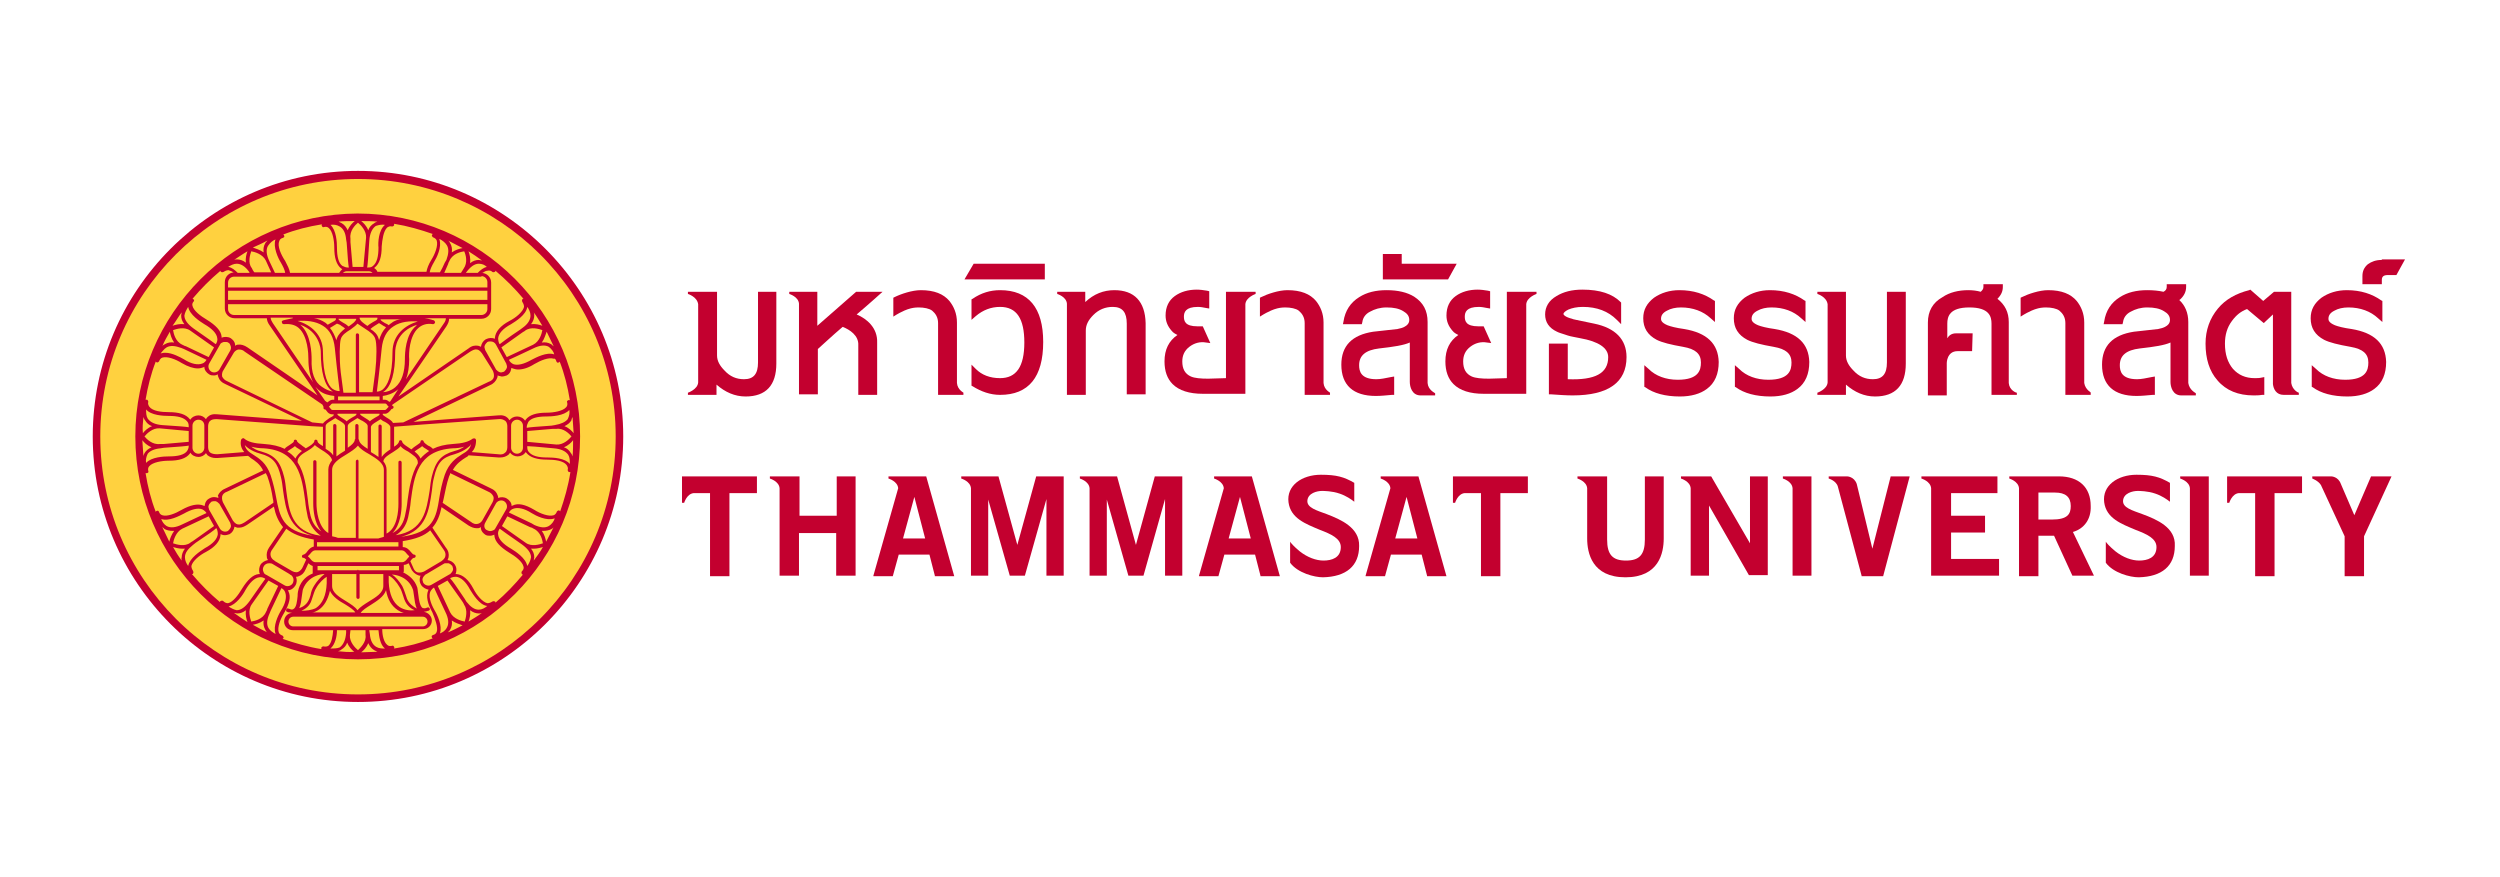 <svg xmlns="http://www.w3.org/2000/svg" xmlns:xlink="http://www.w3.org/1999/xlink" width="1426" zoomAndPan="magnify" viewBox="0 0 1069.5 375" height="500" preserveAspectRatio="xMidYMid meet" version="1.0"><path fill="#c3002f" d="M 324.277 124.824 L 324.277 155.074 C 324.277 159.922 322.434 162.23 318.281 162.23 C 315.051 162.23 312.285 161.074 309.977 158.535 C 307.902 156.457 306.75 154.379 306.75 152.07 L 306.75 124.824 L 294.293 124.824 L 294.293 125.75 C 294.293 125.75 298.215 126.902 298.676 130.137 L 298.676 163.617 C 298.445 166.617 294.293 168.004 294.293 168.004 L 294.293 168.926 L 306.52 168.926 L 306.52 164.539 C 310.207 167.773 314.359 169.617 318.973 169.617 C 327.738 169.617 332.117 164.77 332.117 155.535 L 332.117 124.824 Z M 324.277 124.824 " fill-opacity="1" fill-rule="nonzero"/><path fill="#c3002f" d="M 427.832 124.133 C 423.68 124.133 419.758 125.289 416.07 127.828 L 415.609 128.059 L 415.609 136.832 L 417.453 135.215 C 420.453 132.676 423.91 131.293 427.832 131.293 C 434.98 131.293 438.211 136.371 438.211 146.531 C 438.211 156.922 434.75 161.77 427.832 161.77 C 423.449 161.77 419.988 160.383 417.453 157.844 L 415.609 155.996 L 415.609 165 L 416.07 165.23 C 419.758 167.543 423.68 168.926 427.832 168.926 C 440.055 168.926 446.281 161.309 446.281 146.301 C 446.281 131.754 440.055 124.133 427.832 124.133 Z M 427.832 124.133 " fill-opacity="1" fill-rule="nonzero"/><path fill="#c3002f" d="M 416.531 112.82 L 412.609 119.516 L 446.973 119.516 L 446.973 112.82 Z M 416.531 112.82 " fill-opacity="1" fill-rule="nonzero"/><path fill="#c3002f" d="M 476.727 124.133 C 472.113 124.133 467.961 125.75 464.273 129.215 L 464.273 124.824 L 452.277 124.824 L 452.277 125.75 C 452.277 125.75 456.199 126.902 456.43 129.906 L 456.43 168.926 L 464.504 168.926 L 464.504 141.449 C 464.504 139.141 465.426 137.062 467.73 134.754 C 470.039 132.445 472.805 131.293 476.035 131.293 C 480.188 131.293 482.031 133.602 482.031 138.449 L 482.031 168.695 L 490.102 168.695 L 490.102 138.219 C 489.871 128.98 485.258 124.133 476.727 124.133 Z M 476.727 124.133 " fill-opacity="1" fill-rule="nonzero"/><path fill="#c3002f" d="M 532.309 124.824 L 524.469 124.824 L 524.469 161.77 L 516.855 162 C 513.629 162 511.09 161.77 509.477 161.074 C 506.938 159.922 505.785 157.844 505.785 154.609 C 505.785 152.07 506.707 149.992 508.785 148.379 C 510.859 146.762 513.398 146.066 515.934 146.531 L 517.777 146.762 L 514.551 139.602 L 513.859 139.602 C 513.398 139.602 512.707 139.602 512.242 139.602 C 506.938 139.602 506.477 137.293 506.477 135.445 C 506.477 133.602 507.172 131.293 512.473 131.293 C 513.629 131.293 514.781 131.523 515.934 131.754 L 517.316 131.984 L 517.316 124.594 L 516.395 124.363 C 515.012 124.133 513.398 123.902 512.012 123.902 C 508.324 123.902 505.094 124.824 502.559 126.672 C 500.02 128.52 498.637 131.293 498.637 134.984 C 498.637 137.523 499.559 139.602 501.172 141.449 C 501.867 142.375 502.789 142.836 503.711 143.297 C 500.02 145.836 498.176 149.531 498.176 154.609 C 498.176 158.766 499.328 162 501.637 164.309 C 504.402 167.078 508.785 168.465 514.551 168.465 C 514.781 168.465 514.781 168.465 515.012 168.465 L 532.77 168.465 L 532.77 130.137 C 533 127.137 537.152 125.75 537.152 125.75 L 537.152 124.824 Z M 532.309 124.824 " fill-opacity="1" fill-rule="nonzero"/><path fill="#c3002f" d="M 599.656 112.82 L 599.656 108.664 L 591.582 108.664 L 591.582 119.516 L 619.488 119.516 L 623.18 112.82 Z M 599.656 112.82 " fill-opacity="1" fill-rule="nonzero"/><path fill="#c3002f" d="M 720.508 140.758 C 717.047 140.297 714.512 139.602 713.355 139.141 C 710.59 137.988 710.59 136.832 710.59 136.371 C 710.59 134.984 711.281 133.832 713.125 132.906 C 714.742 131.984 716.816 131.523 719.121 131.523 C 724.195 131.523 728.578 133.137 731.809 136.141 L 733.652 137.758 L 733.652 128.75 L 733.191 128.52 C 729.27 125.75 724.426 124.133 718.43 124.133 C 714.281 124.133 710.59 125.289 707.59 127.367 C 704.594 129.676 702.977 132.445 702.977 136.141 C 702.977 140.297 704.824 143.297 708.746 145.375 C 711.051 146.531 714.742 147.453 720.047 148.379 C 725.352 149.301 727.656 151.379 727.656 155.074 C 727.656 158.305 726.734 162.461 717.738 162.461 C 712.664 162.461 708.281 160.844 705.285 157.844 L 703.441 156.227 L 703.441 165.465 L 703.902 165.695 C 707.359 168.234 712.434 169.617 718.66 169.617 C 723.504 169.617 727.426 168.465 730.191 166.387 C 733.652 163.848 735.266 159.922 735.266 154.844 C 735.035 146.992 730.195 142.375 720.508 140.758 Z M 720.508 140.758 " fill-opacity="1" fill-rule="nonzero"/><path fill="#c3002f" d="M 759.254 140.758 C 755.793 140.297 753.258 139.602 752.105 139.141 C 749.336 137.988 749.336 136.832 749.336 136.371 C 749.336 134.984 750.027 133.832 751.871 132.906 C 753.488 131.984 755.562 131.523 757.871 131.523 C 762.945 131.523 767.324 133.137 770.555 136.141 L 772.398 137.758 L 772.398 128.75 L 771.938 128.52 C 768.016 125.75 763.176 124.133 757.176 124.133 C 753.027 124.133 749.336 125.289 746.336 127.367 C 743.34 129.676 741.727 132.445 741.727 136.141 C 741.727 140.297 743.57 143.297 747.492 145.375 C 749.797 146.531 753.488 147.453 758.793 148.379 C 764.098 149.301 766.402 151.379 766.402 155.074 C 766.402 158.305 765.48 162.461 756.484 162.461 C 751.41 162.461 747.031 160.844 744.031 157.844 L 742.188 156.227 L 742.188 165.465 L 742.648 165.695 C 746.105 168.234 751.18 169.617 757.406 169.617 C 762.25 169.617 766.172 168.465 768.941 166.387 C 772.398 163.848 774.016 159.922 774.016 154.844 C 773.785 146.992 768.941 142.375 759.254 140.758 Z M 759.254 140.758 " fill-opacity="1" fill-rule="nonzero"/><path fill="#c3002f" d="M 1006.031 140.758 C 1002.574 140.297 1000.035 139.602 998.883 139.141 C 996.113 137.988 996.113 136.832 996.113 136.371 C 996.113 134.984 996.805 133.832 998.652 132.906 C 1000.266 131.984 1002.344 131.523 1004.648 131.523 C 1009.723 131.523 1014.105 133.137 1017.332 136.141 L 1019.18 137.758 L 1019.18 128.75 L 1018.719 128.52 C 1014.797 125.75 1009.953 124.133 1003.957 124.133 C 999.805 124.133 996.113 125.289 993.117 127.367 C 990.117 129.676 988.504 132.445 988.504 136.141 C 988.504 140.297 990.348 143.297 994.27 145.375 C 996.574 146.531 1000.266 147.453 1005.57 148.379 C 1010.875 149.301 1013.18 151.379 1013.18 155.074 C 1013.18 158.305 1012.258 162.461 1003.266 162.461 C 998.191 162.461 993.809 160.844 990.809 157.844 L 988.965 156.227 L 988.965 165.465 L 989.426 165.695 C 992.887 168.234 997.961 169.617 1004.188 169.617 C 1009.031 169.617 1012.949 168.465 1015.719 166.387 C 1019.18 163.848 1020.793 159.922 1020.793 154.844 C 1020.562 146.992 1015.719 142.375 1006.031 140.758 Z M 1006.031 140.758 " fill-opacity="1" fill-rule="nonzero"/><path fill="#c3002f" d="M 1018.949 111.203 C 1016.41 111.203 1014.566 111.895 1012.949 113.051 C 1011.336 114.438 1010.645 116.051 1010.645 118.129 L 1010.645 121.594 L 1018.949 121.594 L 1018.949 119.746 C 1018.949 118.594 1019.41 117.668 1021.484 117.668 L 1025.176 117.668 L 1028.863 110.973 L 1018.949 110.973 Z M 1018.949 111.203 " fill-opacity="1" fill-rule="nonzero"/><path fill="#c3002f" d="M 681.992 138.449 C 674.379 136.832 672.766 136.602 672.535 136.371 C 669.766 135.68 668.844 134.754 668.844 134.293 C 668.844 133.832 669.535 133.137 670.922 132.445 C 672.535 131.754 674.609 131.293 677.148 131.293 C 683.145 131.293 687.988 133.137 691.676 136.832 L 693.523 138.68 L 693.523 129.445 L 693.293 129.215 C 689.832 125.75 684.527 123.902 676.918 123.902 C 672.535 123.902 668.844 124.824 665.848 126.672 C 662.617 128.52 661.004 131.293 661.004 134.523 C 661.004 137.758 662.617 140.297 666.078 141.91 C 667 142.375 667.922 142.605 669.305 143.066 L 670.691 143.527 C 672.074 143.988 673.918 144.223 675.996 144.684 C 683.836 146.066 687.988 148.84 687.988 152.766 C 687.988 159.691 682.453 162.691 670.691 162.23 L 670.691 146.992 L 662.617 146.992 L 662.617 168.695 L 663.539 168.695 C 666.77 168.926 669.996 169.156 672.766 169.156 C 687.988 169.156 695.828 163.617 695.828 152.766 C 695.828 145.145 690.984 140.297 681.992 138.449 Z M 681.992 138.449 " fill-opacity="1" fill-rule="nonzero"/><path fill="#c3002f" d="M 366.484 134.523 C 372.48 129.445 377.555 124.824 377.555 124.824 L 366.254 124.824 L 349.648 139.371 L 349.648 124.824 L 337.652 124.824 L 337.652 125.75 C 337.652 125.75 341.574 126.902 341.805 129.906 L 341.805 168.695 L 349.879 168.695 L 349.879 149.301 C 351.723 147.684 355.875 143.758 360.488 139.836 C 363.484 140.988 367.406 143.527 367.176 147.684 L 367.176 168.926 L 375.246 168.926 L 375.246 146.531 C 375.477 140.297 370.863 136.371 366.484 134.523 Z M 366.484 134.523 " fill-opacity="1" fill-rule="nonzero"/><path fill="#c3002f" d="M 936.148 163.848 L 936.148 137.758 C 936.148 133.832 934.766 130.598 932.23 128.289 L 932.461 128.289 C 934.305 126.672 935.227 124.824 935.227 122.746 L 935.227 121.594 L 926.926 121.594 L 926.926 122.746 C 926.926 123.672 926.465 124.363 925.539 124.824 C 923.465 124.363 921.16 124.133 918.621 124.133 C 914.008 124.133 910.09 125.059 906.859 127.137 C 903.168 129.445 900.863 132.906 900.172 137.523 L 899.941 138.68 L 908.012 138.68 L 908.242 137.758 C 908.473 135.91 909.625 134.293 911.473 133.367 C 913.547 132.215 915.855 131.523 918.621 131.523 C 921.621 131.523 923.926 131.984 925.77 133.137 C 927.387 134.062 928.309 135.215 928.309 136.832 C 928.309 137.523 928.309 139.836 923.234 140.758 C 919.773 141.219 916.316 141.449 912.855 141.91 C 903.859 143.297 899.25 147.914 899.25 155.996 C 899.25 164.77 904.324 169.387 914.008 169.387 C 916.086 169.387 918.391 169.156 920.93 168.926 L 921.852 168.926 L 921.852 161.074 L 920.465 161.309 C 918.16 161.77 916.086 162.23 914.238 162.23 C 907.551 162.23 906.859 158.766 906.859 156.227 C 906.859 152.07 909.625 149.762 915.395 149.07 C 921.621 148.379 926 147.684 928.539 146.531 L 928.539 163.387 C 928.539 165.465 929.461 169.156 933.152 169.156 L 939.379 169.156 L 939.379 168.234 C 939.148 168.004 936.609 166.848 936.148 163.848 Z M 936.148 163.848 " fill-opacity="1" fill-rule="nonzero"/><path fill="#c3002f" d="M 807.227 124.824 L 807.227 155.074 C 807.227 159.922 805.379 162.23 801.23 162.23 C 798 162.23 795.23 161.074 792.926 158.535 C 790.852 156.457 789.695 154.379 789.695 152.07 L 789.695 124.824 L 777.473 124.824 L 777.473 125.75 C 777.473 125.75 781.395 126.902 781.855 130.137 L 781.855 163.617 C 781.625 166.617 777.473 168.004 777.473 168.004 L 777.473 168.926 L 789.695 168.926 L 789.695 164.539 C 793.387 167.773 797.539 169.617 802.152 169.617 C 810.914 169.617 815.297 164.77 815.297 155.535 L 815.297 124.824 Z M 807.227 124.824 " fill-opacity="1" fill-rule="nonzero"/><path fill="#c3002f" d="M 859.348 163.848 L 859.348 137.758 C 859.348 133.602 857.734 130.367 854.504 127.828 C 856.121 126.211 856.812 124.594 856.812 122.746 L 856.812 121.594 L 848.508 121.594 L 848.508 122.746 C 848.508 123.672 848.047 124.133 847.355 124.824 C 845.742 124.363 843.895 124.133 842.051 124.133 C 837.898 124.133 833.98 125.059 830.98 127.137 C 826.828 129.445 824.754 133.137 824.754 137.988 L 824.754 169.156 L 832.824 169.156 L 832.824 155.305 C 832.824 155.305 832.824 150.223 837.438 150.223 L 843.664 150.223 L 843.895 142.605 L 836.746 142.605 C 834.902 142.605 833.75 143.527 833.055 144.684 L 833.055 138.449 C 833.055 135.445 833.98 131.523 842.512 131.523 C 851.047 131.523 851.969 135.445 851.969 138.449 L 851.969 168.926 L 862.809 168.926 L 862.809 168.004 C 862.348 168.004 859.578 166.848 859.348 163.848 Z M 859.348 163.848 " fill-opacity="1" fill-rule="nonzero"/><path fill="#c3002f" d="M 652.469 124.824 L 644.629 124.824 L 644.629 161.77 L 637.016 162 C 633.789 162 631.25 161.77 629.637 161.074 C 627.102 159.922 625.945 157.844 625.945 154.609 C 625.945 152.07 626.867 149.992 628.945 148.379 C 631.02 146.762 633.559 146.066 636.094 146.531 L 637.941 146.762 L 634.711 139.602 L 634.02 139.602 C 633.559 139.602 632.867 139.602 632.406 139.602 C 627.102 139.602 626.637 137.293 626.637 135.445 C 626.637 133.602 627.332 131.293 632.637 131.293 C 633.789 131.293 634.941 131.523 636.094 131.754 L 637.477 131.984 L 637.477 124.594 L 636.555 124.363 C 635.172 124.133 633.559 123.902 632.172 123.902 C 628.484 123.902 625.254 124.824 622.719 126.672 C 620.18 128.52 618.797 131.293 618.797 134.984 C 618.797 137.523 619.719 139.602 621.332 141.449 C 622.027 142.375 622.949 142.836 623.871 143.297 C 620.18 145.836 618.336 149.531 618.336 154.609 C 618.336 158.766 619.488 162 621.797 164.309 C 624.562 167.078 628.945 168.465 634.711 168.465 C 634.941 168.465 634.941 168.465 635.172 168.465 L 652.93 168.465 L 652.93 130.137 C 653.16 127.137 657.312 125.75 657.312 125.75 L 657.312 124.824 Z M 652.469 124.824 " fill-opacity="1" fill-rule="nonzero"/><path fill="#c3002f" d="M 409.383 163.848 L 409.383 137.988 C 409.383 134.062 407.996 131.059 406.152 128.75 C 403.613 125.75 399.695 124.133 393.93 124.133 C 390.238 124.133 385.395 125.75 382.629 127.137 L 382.168 127.367 L 382.168 135.445 C 386.086 132.906 388.625 132.215 388.625 132.215 C 390.008 131.754 391.391 131.523 393.008 131.523 C 395.312 131.523 397.617 131.984 398.773 132.906 C 400.156 134.062 401.309 135.68 401.309 138.219 L 401.309 168.926 L 412.148 168.926 L 412.148 168.004 C 412.379 168.004 409.613 166.848 409.383 163.848 Z M 409.383 163.848 " fill-opacity="1" fill-rule="nonzero"/><path fill="#c3002f" d="M 566.211 163.848 L 566.211 137.988 C 566.211 134.062 564.828 131.059 562.984 128.75 C 560.445 125.75 556.527 124.133 550.762 124.133 C 547.07 124.133 542.227 125.75 539.457 127.137 L 538.996 127.367 L 538.996 135.445 C 542.918 132.906 545.457 132.215 545.457 132.215 C 546.84 131.754 548.223 131.523 549.836 131.523 C 552.145 131.523 554.449 131.984 555.602 132.906 C 556.988 134.062 558.141 135.68 558.141 138.219 L 558.141 168.926 L 568.98 168.926 L 568.98 168.004 C 569.211 168.004 566.441 166.848 566.211 163.848 Z M 566.211 163.848 " fill-opacity="1" fill-rule="nonzero"/><path fill="#c3002f" d="M 891.637 163.848 L 891.637 137.988 C 891.637 134.062 890.254 131.059 888.41 128.75 C 885.871 125.75 881.949 124.133 876.184 124.133 C 872.496 124.133 867.652 125.75 864.883 127.137 L 864.422 127.367 L 864.422 135.445 C 868.344 132.906 870.879 132.215 870.879 132.215 C 872.266 131.754 873.648 131.523 875.262 131.523 C 877.57 131.523 879.875 131.984 881.027 132.906 C 882.41 134.062 883.566 135.68 883.566 138.219 L 883.566 168.926 L 894.406 168.926 L 894.406 168.004 C 894.867 168.004 892.098 166.848 891.637 163.848 Z M 891.637 163.848 " fill-opacity="1" fill-rule="nonzero"/><path fill="#c3002f" d="M 610.727 163.848 L 610.727 137.758 C 610.727 132.906 608.879 129.445 604.957 126.902 C 601.961 125.059 598.039 124.133 593.195 124.133 C 588.582 124.133 584.664 125.059 581.434 127.137 C 577.742 129.445 575.438 132.906 574.746 137.523 L 574.516 138.68 L 582.586 138.68 L 582.816 137.758 C 583.047 135.91 584.203 134.293 586.047 133.367 C 588.121 132.215 590.43 131.523 593.195 131.523 C 596.195 131.523 598.5 131.984 600.348 133.137 C 601.961 134.062 602.883 135.215 602.883 136.832 C 602.883 137.523 602.883 139.836 597.809 140.758 C 594.352 141.219 590.891 141.449 587.43 141.91 C 578.438 143.297 573.824 147.914 573.824 155.996 C 573.824 164.77 578.898 169.387 588.582 169.387 C 590.66 169.387 592.965 169.156 595.504 168.926 L 596.426 168.926 L 596.426 161.074 L 595.043 161.309 C 592.734 161.77 590.66 162.23 588.816 162.23 C 582.125 162.23 581.434 158.766 581.434 156.227 C 581.434 152.07 584.203 149.762 589.969 149.07 C 596.195 148.379 600.578 147.684 603.113 146.531 L 603.113 163.387 C 603.113 165.465 604.035 169.156 607.727 169.156 L 613.953 169.156 L 613.953 168.234 C 613.723 168.004 610.957 166.848 610.727 163.848 Z M 610.727 163.848 " fill-opacity="1" fill-rule="nonzero"/><path fill="#c3002f" d="M 980.199 163.848 L 980.199 124.824 L 972.82 124.824 L 968.207 128.75 L 962.672 123.902 L 962.211 124.133 C 956.676 125.52 952.062 128.059 948.836 131.984 C 945.375 136.141 943.531 141.219 943.531 146.992 C 943.531 153.457 945.145 158.766 948.605 162.691 C 952.293 167.078 957.598 169.156 964.059 169.156 C 965.211 169.156 966.363 169.156 967.746 168.926 L 968.668 168.926 L 968.668 161.309 L 967.516 161.539 C 966.594 161.77 965.441 161.77 964.52 161.77 C 960.598 161.77 957.598 160.383 955.293 157.844 C 952.984 155.074 951.832 151.609 951.832 146.992 C 951.832 143.297 952.754 140.066 954.832 137.293 C 956.676 134.754 958.754 133.137 961.289 132.215 L 968.438 138.219 L 972.359 134.523 L 972.359 164.309 C 972.59 166.387 973.742 168.926 976.973 168.926 L 983.43 168.926 L 983.43 168.004 C 983.199 168.004 980.664 166.848 980.199 163.848 Z M 980.199 163.848 " fill-opacity="1" fill-rule="nonzero"/><path fill="#c3002f" d="M 291.758 203.793 L 291.758 215.105 L 292.68 215.105 C 292.68 215.105 293.832 211.18 296.832 210.949 L 303.75 210.949 L 303.75 246.508 L 312.055 246.508 L 312.055 210.949 L 323.816 210.949 L 323.816 203.793 Z M 291.758 203.793 " fill-opacity="1" fill-rule="nonzero"/><path fill="#c3002f" d="M 357.949 203.793 L 357.949 220.645 L 342.035 220.645 L 342.035 203.793 L 329.352 203.793 L 329.352 204.715 C 329.352 204.715 333.273 205.871 333.504 208.871 L 333.504 246.273 L 341.805 246.273 L 341.805 228.035 L 357.719 228.035 L 357.719 246.273 L 366.023 246.273 L 366.023 203.793 Z M 357.949 203.793 " fill-opacity="1" fill-rule="nonzero"/><path fill="#c3002f" d="M 396.234 203.793 L 380.09 203.793 L 380.09 204.715 C 380.09 204.715 384.012 205.871 384.242 208.871 L 373.633 246.273 L 373.633 246.508 L 381.934 246.508 L 384.473 237.27 L 397.617 237.27 L 399.926 246.273 L 399.926 246.508 L 408.227 246.508 Z M 386.316 230.344 L 391.16 212.566 L 395.773 230.344 Z M 386.316 230.344 " fill-opacity="1" fill-rule="nonzero"/><path fill="#c3002f" d="M 443.285 203.793 L 435.211 233.113 L 427.141 203.793 L 411.227 203.793 L 411.227 204.715 C 411.227 204.715 415.148 205.871 415.379 208.871 L 415.379 246.273 L 422.758 246.273 L 422.758 213.719 L 431.984 246.273 L 438.441 246.273 L 447.668 213.488 L 447.668 246.273 L 455.047 246.273 L 455.047 203.793 Z M 443.285 203.793 " fill-opacity="1" fill-rule="nonzero"/><path fill="#c3002f" d="M 703.672 203.793 L 703.672 230.805 C 703.672 237.27 701.363 239.809 695.598 239.809 C 689.832 239.809 687.527 237.27 687.527 230.805 L 687.527 203.793 L 674.84 203.793 L 674.84 204.715 C 674.84 204.715 678.762 205.871 678.992 208.871 L 678.992 230.344 C 678.992 236.578 681.066 246.969 695.367 246.969 C 709.668 246.969 711.742 236.578 711.742 230.344 L 711.742 203.793 Z M 703.672 203.793 " fill-opacity="1" fill-rule="nonzero"/><path fill="#c3002f" d="M 748.645 203.793 L 748.645 232.422 L 732.039 203.793 L 719.121 203.793 L 719.121 204.715 C 719.121 204.715 723.043 205.871 723.273 208.871 L 723.273 246.273 L 731.117 246.273 L 731.117 216.258 L 748.184 246.043 L 756.254 246.043 L 756.254 203.793 Z M 748.645 203.793 " fill-opacity="1" fill-rule="nonzero"/><path fill="#c3002f" d="M 834.672 239.348 L 834.672 227.805 L 849.199 227.805 L 849.199 220.645 L 834.672 220.645 L 834.672 210.949 L 854.504 210.949 L 854.504 203.793 L 821.984 203.793 L 821.984 204.715 C 821.984 204.715 825.906 205.871 826.137 208.871 L 826.137 246.273 L 855.195 246.273 L 855.195 239.117 L 834.672 239.117 Z M 834.672 239.348 " fill-opacity="1" fill-rule="nonzero"/><path fill="#c3002f" d="M 886.793 227.574 C 891.637 226.188 894.637 222.031 894.406 216.488 C 894.406 208.41 889.332 203.793 880.797 203.793 L 859.578 203.793 L 859.578 204.715 C 859.578 204.715 863.5 205.871 863.73 208.871 L 863.73 246.508 L 872.035 246.508 L 872.035 229.188 L 878.723 229.188 L 886.562 246.273 L 895.789 246.273 Z M 877.801 222.262 L 872.035 222.262 L 872.035 210.719 L 879.184 210.719 C 883.566 210.719 885.871 212.566 885.871 216.488 C 885.871 219.953 884.488 222.262 877.801 222.262 Z M 877.801 222.262 " fill-opacity="1" fill-rule="nonzero"/><path fill="#c3002f" d="M 762.711 203.793 L 762.711 204.715 C 762.711 204.715 766.633 205.871 766.863 208.871 L 766.863 246.273 L 774.938 246.273 L 774.938 203.793 Z M 762.711 203.793 " fill-opacity="1" fill-rule="nonzero"/><path fill="#c3002f" d="M 808.84 203.793 L 801 234.73 L 794.309 207.023 C 793.156 203.793 790.16 203.793 790.16 203.793 L 782.316 203.793 L 782.316 204.715 C 782.316 204.715 785.547 205.637 786.238 208.18 L 796.387 246.273 L 796.387 246.508 L 805.609 246.508 L 816.91 204.023 L 816.91 203.793 Z M 808.84 203.793 " fill-opacity="1" fill-rule="nonzero"/><path fill="#c3002f" d="M 932.691 203.793 L 932.691 204.715 C 932.691 204.715 936.609 205.871 936.84 208.871 L 936.84 246.273 L 944.914 246.273 L 944.914 203.793 Z M 932.691 203.793 " fill-opacity="1" fill-rule="nonzero"/><path fill="#c3002f" d="M 494.023 203.793 L 485.953 233.113 L 477.879 203.793 L 461.965 203.793 L 461.965 204.715 C 461.965 204.715 465.887 205.871 466.117 208.871 L 466.117 246.273 L 473.496 246.273 L 473.496 213.719 L 482.723 246.273 L 489.18 246.273 L 498.406 213.488 L 498.406 246.273 L 505.785 246.273 L 505.785 203.793 Z M 494.023 203.793 " fill-opacity="1" fill-rule="nonzero"/><path fill="#c3002f" d="M 535.539 203.793 L 519.395 203.793 L 519.395 204.715 C 519.395 204.715 523.312 205.871 523.547 208.871 L 512.938 246.273 L 512.938 246.508 L 521.238 246.508 L 523.777 237.27 L 536.922 237.27 L 539.227 246.273 L 539.227 246.508 L 547.531 246.508 Z M 525.621 230.344 L 530.465 212.566 L 535.078 230.344 Z M 525.621 230.344 " fill-opacity="1" fill-rule="nonzero"/><path fill="#c3002f" d="M 567.598 219.953 C 563.215 218.336 559.062 217.184 559.293 214.18 C 559.523 210.949 563.445 210.023 565.52 210.023 C 566.211 210.023 569.902 210.023 573.133 211.18 C 575.898 212.102 578.207 213.719 579.359 214.645 L 579.359 206.562 C 574.977 204.023 571.746 203.098 565.059 203.098 C 556.988 203.098 550.297 207.715 551.223 214.875 C 552.145 221.801 558.602 224.109 564.598 226.648 C 569.441 228.496 573.594 230.344 573.594 234.039 C 573.594 238.656 569.672 239.809 566.211 239.809 C 562.984 239.809 559.293 238.426 556.062 235.887 C 553.527 233.809 552.145 232.191 551.914 231.73 L 551.914 240.734 C 555.141 245.121 562.293 246.969 565.98 246.969 C 575.898 246.738 581.434 242.121 581.434 233.578 C 581.664 225.727 573.594 222.262 567.598 219.953 Z M 567.598 219.953 " fill-opacity="1" fill-rule="nonzero"/><path fill="#c3002f" d="M 606.805 203.793 L 590.66 203.793 L 590.66 204.715 C 590.66 204.715 594.582 205.871 594.812 208.871 L 584.203 246.273 L 584.203 246.508 L 592.504 246.508 L 595.043 237.27 L 608.188 237.27 L 610.492 246.273 L 610.492 246.508 L 618.797 246.508 Z M 596.887 230.344 L 601.73 212.566 L 606.344 230.344 Z M 596.887 230.344 " fill-opacity="1" fill-rule="nonzero"/><path fill="#c3002f" d="M 621.566 203.793 L 621.566 215.105 L 622.488 215.105 C 622.488 215.105 623.641 211.18 626.637 210.949 L 633.559 210.949 L 633.559 246.508 L 641.859 246.508 L 641.859 210.949 L 653.621 210.949 L 653.621 203.793 Z M 621.566 203.793 " fill-opacity="1" fill-rule="nonzero"/><path fill="#c3002f" d="M 952.754 203.793 L 952.754 215.105 L 953.68 215.105 C 953.68 215.105 954.832 211.18 957.828 210.949 L 964.75 210.949 L 964.75 246.508 L 973.051 246.508 L 973.051 210.949 L 984.812 210.949 L 984.812 203.793 Z M 952.754 203.793 " fill-opacity="1" fill-rule="nonzero"/><path fill="#c3002f" d="M 1014.336 203.793 L 1007.184 220.414 L 1001.418 207.023 C 1000.266 203.793 997.27 203.793 997.27 203.793 L 989.195 203.793 L 989.195 204.715 C 989.195 204.715 991.734 205.637 992.887 207.484 L 1003.035 229.422 L 1003.035 246.508 L 1011.336 246.508 L 1011.336 229.422 L 1023.098 203.793 Z M 1014.336 203.793 " fill-opacity="1" fill-rule="nonzero"/><path fill="#c3002f" d="M 916.547 219.953 C 912.164 218.336 908.012 217.184 908.242 214.18 C 908.473 210.949 912.395 210.023 914.469 210.023 C 915.16 210.023 918.852 210.023 922.082 211.18 C 924.848 212.102 927.156 213.719 928.309 214.645 L 928.309 206.562 C 923.926 204.023 920.699 203.098 914.008 203.098 C 905.938 203.098 899.25 207.715 900.172 214.875 C 901.094 221.801 907.551 224.109 913.547 226.648 C 918.391 228.496 922.543 230.344 922.543 234.039 C 922.543 238.656 918.621 239.809 915.16 239.809 C 911.934 239.809 908.242 238.426 905.016 235.887 C 902.477 233.809 901.094 232.191 900.863 231.73 L 900.863 240.734 C 904.09 245.121 911.242 246.969 914.93 246.969 C 924.848 246.738 930.383 242.121 930.383 233.578 C 930.844 225.727 922.773 222.262 916.547 219.953 Z M 916.547 219.953 " fill-opacity="1" fill-rule="nonzero"/><path fill="#ffd13f" d="M 265.004 186.707 C 265.004 188.539 264.957 190.371 264.867 192.199 C 264.777 194.031 264.645 195.859 264.465 197.68 C 264.285 199.504 264.062 201.324 263.793 203.137 C 263.523 204.949 263.211 206.754 262.855 208.551 C 262.496 210.348 262.098 212.137 261.652 213.914 C 261.207 215.691 260.719 217.457 260.188 219.211 C 259.656 220.965 259.082 222.707 258.465 224.43 C 257.848 226.156 257.191 227.867 256.488 229.559 C 255.789 231.254 255.047 232.926 254.266 234.582 C 253.48 236.242 252.66 237.879 251.797 239.492 C 250.934 241.109 250.031 242.703 249.09 244.277 C 248.148 245.848 247.168 247.395 246.152 248.918 C 245.137 250.441 244.082 251.941 242.992 253.414 C 241.902 254.887 240.773 256.328 239.613 257.746 C 238.453 259.164 237.258 260.551 236.027 261.906 C 234.797 263.266 233.535 264.594 232.242 265.891 C 230.945 267.184 229.621 268.449 228.266 269.68 C 226.91 270.91 225.523 272.105 224.109 273.27 C 222.691 274.43 221.25 275.559 219.781 276.652 C 218.309 277.742 216.812 278.797 215.289 279.816 C 213.77 280.832 212.223 281.812 210.652 282.754 C 209.082 283.699 207.488 284.602 205.875 285.465 C 204.262 286.328 202.625 287.152 200.973 287.938 C 199.316 288.719 197.645 289.461 195.953 290.164 C 194.262 290.863 192.555 291.523 190.828 292.141 C 189.105 292.758 187.367 293.332 185.617 293.867 C 183.863 294.398 182.102 294.887 180.324 295.332 C 178.551 295.777 176.766 296.18 174.969 296.535 C 173.172 296.895 171.371 297.207 169.559 297.477 C 167.75 297.746 165.934 297.969 164.109 298.148 C 162.289 298.328 160.465 298.465 158.637 298.555 C 156.805 298.645 154.977 298.688 153.145 298.688 C 151.316 298.688 149.484 298.645 147.656 298.555 C 145.828 298.465 144.004 298.328 142.184 298.148 C 140.359 297.969 138.543 297.746 136.734 297.477 C 134.922 297.207 133.121 296.895 131.324 296.535 C 129.527 296.18 127.742 295.777 125.969 295.332 C 124.191 294.887 122.426 294.398 120.676 293.867 C 118.922 293.332 117.188 292.758 115.461 292.141 C 113.738 291.523 112.031 290.863 110.34 290.164 C 108.648 289.461 106.977 288.719 105.32 287.938 C 103.664 287.152 102.031 286.328 100.418 285.465 C 98.801 284.602 97.211 283.699 95.641 282.754 C 94.07 281.812 92.523 280.832 91 279.816 C 89.48 278.797 87.984 277.742 86.512 276.652 C 85.043 275.559 83.598 274.43 82.184 273.27 C 80.77 272.105 79.383 270.91 78.027 269.68 C 76.672 268.449 75.344 267.184 74.051 265.891 C 72.758 264.594 71.496 263.266 70.266 261.906 C 69.035 260.551 67.84 259.164 66.68 257.746 C 65.52 256.328 64.391 254.887 63.301 253.414 C 62.211 251.941 61.156 250.441 60.141 248.918 C 59.121 247.395 58.145 245.848 57.203 244.277 C 56.262 242.703 55.359 241.109 54.496 239.492 C 53.633 237.879 52.812 236.242 52.027 234.582 C 51.246 232.926 50.504 231.254 49.805 229.559 C 49.102 227.867 48.445 226.156 47.828 224.43 C 47.211 222.707 46.637 220.965 46.105 219.211 C 45.574 217.457 45.086 215.691 44.641 213.914 C 44.195 212.137 43.797 210.348 43.438 208.551 C 43.082 206.754 42.77 204.949 42.5 203.137 C 42.23 201.324 42.008 199.504 41.828 197.68 C 41.648 195.859 41.512 194.031 41.422 192.199 C 41.332 190.371 41.289 188.539 41.289 186.707 C 41.289 184.871 41.332 183.039 41.422 181.211 C 41.512 179.379 41.648 177.555 41.828 175.73 C 42.008 173.906 42.23 172.086 42.5 170.273 C 42.77 168.461 43.082 166.656 43.438 164.859 C 43.797 163.062 44.195 161.273 44.641 159.496 C 45.086 157.719 45.574 155.953 46.105 154.199 C 46.637 152.445 47.211 150.703 47.828 148.98 C 48.445 147.254 49.102 145.543 49.805 143.852 C 50.504 142.156 51.246 140.484 52.027 138.828 C 52.812 137.168 53.633 135.531 54.496 133.918 C 55.359 132.301 56.262 130.707 57.203 129.133 C 58.145 127.562 59.121 126.016 60.141 124.492 C 61.156 122.969 62.211 121.469 63.301 119.996 C 64.391 118.523 65.52 117.082 66.68 115.664 C 67.84 114.246 69.035 112.859 70.266 111.504 C 71.496 110.145 72.758 108.816 74.051 107.52 C 75.344 106.227 76.672 104.961 78.027 103.73 C 79.383 102.5 80.77 101.305 82.184 100.141 C 83.598 98.98 85.043 97.852 86.512 96.762 C 87.984 95.668 89.48 94.613 91 93.594 C 92.523 92.578 94.07 91.598 95.641 90.656 C 97.211 89.711 98.801 88.809 100.418 87.945 C 102.031 87.082 103.664 86.258 105.32 85.473 C 106.977 84.691 108.648 83.949 110.34 83.246 C 112.031 82.547 113.738 81.887 115.461 81.27 C 117.188 80.652 118.922 80.078 120.676 79.543 C 122.426 79.012 124.191 78.523 125.969 78.078 C 127.742 77.633 129.527 77.23 131.324 76.875 C 133.121 76.516 134.922 76.203 136.734 75.934 C 138.543 75.664 140.359 75.441 142.184 75.262 C 144.004 75.082 145.828 74.949 147.656 74.855 C 149.484 74.766 151.316 74.723 153.145 74.723 C 154.977 74.723 156.805 74.766 158.637 74.855 C 160.465 74.949 162.289 75.082 164.109 75.262 C 165.934 75.441 167.75 75.664 169.559 75.934 C 171.371 76.203 173.172 76.516 174.969 76.875 C 176.766 77.23 178.551 77.633 180.324 78.078 C 182.102 78.523 183.863 79.012 185.617 79.543 C 187.367 80.078 189.105 80.652 190.828 81.27 C 192.555 81.887 194.262 82.547 195.953 83.246 C 197.645 83.949 199.316 84.691 200.973 85.473 C 202.625 86.258 204.262 87.082 205.875 87.945 C 207.488 88.809 209.082 89.711 210.652 90.656 C 212.223 91.598 213.77 92.578 215.289 93.594 C 216.812 94.613 218.309 95.668 219.781 96.762 C 221.25 97.852 222.691 98.98 224.109 100.141 C 225.523 101.305 226.91 102.5 228.266 103.73 C 229.621 104.961 230.945 106.227 232.242 107.52 C 233.535 108.816 234.797 110.145 236.027 111.504 C 237.258 112.859 238.453 114.246 239.613 115.664 C 240.773 117.082 241.902 118.523 242.992 119.996 C 244.082 121.469 245.137 122.969 246.152 124.492 C 247.168 126.016 248.148 127.562 249.09 129.133 C 250.031 130.707 250.934 132.301 251.797 133.918 C 252.66 135.531 253.48 137.168 254.266 138.828 C 255.047 140.484 255.789 142.156 256.488 143.852 C 257.191 145.543 257.848 147.254 258.465 148.98 C 259.082 150.703 259.656 152.445 260.188 154.199 C 260.719 155.953 261.207 157.719 261.652 159.496 C 262.098 161.273 262.496 163.062 262.855 164.859 C 263.211 166.656 263.523 168.461 263.793 170.273 C 264.062 172.086 264.285 173.906 264.465 175.73 C 264.645 177.555 264.777 179.379 264.867 181.211 C 264.957 183.039 265.004 184.871 265.004 186.707 Z M 265.004 186.707 " fill-opacity="1" fill-rule="nonzero"/><path fill="#c3002f" d="M 153.145 300.305 C 90.645 300.305 39.676 249.277 39.676 186.707 C 39.676 124.133 90.645 73.105 153.145 73.105 C 215.648 73.105 266.617 124.133 266.617 186.707 C 266.617 249.277 215.648 300.305 153.145 300.305 Z M 153.145 76.57 C 92.258 76.57 42.902 125.98 42.902 186.707 C 42.902 247.43 92.258 297.07 153.145 297.07 C 213.805 297.07 263.391 247.66 263.391 186.707 C 263.391 125.75 213.805 76.57 153.145 76.57 Z M 153.145 76.57 " fill-opacity="1" fill-rule="nonzero"/><path fill="#c3002f" d="M 248.168 186.707 C 248.168 134.062 205.5 91.348 152.914 91.348 C 100.562 91.578 57.895 134.293 57.895 186.707 C 57.895 239.348 100.562 282.062 153.145 282.062 C 205.5 282.062 248.168 239.348 248.168 186.707 Z M 225.566 242.121 C 224.875 238.656 220.492 235.887 218.645 234.73 C 215.418 232.883 213.34 230.805 213.109 228.727 C 212.879 227.805 213.34 226.879 213.574 226.418 L 213.805 226.188 C 214.727 226.879 217.262 228.727 223.258 232.883 C 225.797 234.73 227.18 236.578 227.18 238.426 C 226.949 239.809 226.258 241.195 225.566 242.121 Z M 190.508 237.965 C 190.277 239.117 189.125 239.809 188.895 240.043 L 181.516 244.43 C 181.055 244.66 179.898 245.121 178.746 244.891 C 177.824 244.66 177.133 243.965 176.672 242.582 L 175.52 240.043 C 175.52 240.043 175.75 239.809 175.75 239.809 C 176.211 239.117 176.672 238.656 177.133 238.656 C 177.594 238.656 177.824 238.195 177.824 237.965 C 177.824 237.5 177.594 237.27 177.133 237.27 C 176.672 237.27 176.211 236.578 175.75 236.117 C 175.055 235.191 173.902 234.039 172.289 234.039 L 172.289 231.5 C 178.055 230.574 181.516 229.188 184.051 226.879 L 189.816 235.191 C 190.508 236.117 190.738 237.039 190.508 237.965 Z M 191.199 240.965 C 191.43 240.965 191.664 240.965 191.895 240.965 C 192.586 241.195 193.047 241.656 193.508 242.121 C 193.738 242.812 193.969 243.504 193.738 243.965 C 193.508 244.66 193.047 245.121 192.586 245.582 L 192.125 245.812 L 184.512 250.199 C 183.359 250.895 181.746 250.43 181.055 249.277 C 180.824 248.586 180.59 247.891 180.824 247.43 C 181.055 246.738 181.516 246.273 181.977 245.812 L 182.438 245.582 L 189.816 241.195 L 190.277 240.965 C 190.277 240.965 190.738 240.965 191.199 240.965 Z M 174.363 238.887 C 173.672 239.809 172.98 240.504 172.059 240.504 L 134.926 240.504 C 134.004 240.504 133.312 239.809 132.621 238.887 C 132.391 238.656 131.93 238.195 131.695 237.965 C 131.93 237.73 132.391 237.27 132.621 237.039 C 133.312 236.117 134.004 235.422 134.926 235.422 L 171.828 235.422 C 172.75 235.422 173.441 236.117 174.133 237.039 C 174.363 237.27 174.824 237.73 175.055 237.965 C 175.055 238.195 174.594 238.656 174.363 238.887 Z M 136.078 261.051 C 138.617 259.438 140.23 256.664 141.152 252.742 C 142.305 255.281 145.074 257.129 147.609 258.512 C 149.457 259.668 151.301 260.82 151.992 261.977 L 133.543 261.977 C 134.465 261.977 135.156 261.516 136.078 261.051 Z M 128.93 261.285 C 130.543 260.59 132.621 259.207 133.312 256.664 C 133.543 256.203 133.543 255.742 133.773 255.281 C 134.234 254.125 134.465 252.742 135.387 251.355 C 136.539 249.277 138.617 247.43 139.77 246.738 L 139.77 249.508 C 139.539 254.816 137.926 258.281 135.156 260.129 C 133.312 261.051 131.004 261.285 128.93 261.285 Z M 148.305 257.359 C 145.305 255.512 142.074 253.664 142.074 250.664 L 142.074 245.582 L 152.453 245.582 L 152.453 255.512 C 152.453 255.742 152.684 256.203 153.145 256.203 C 153.609 256.203 153.84 255.973 153.84 255.512 L 153.84 245.582 L 163.984 245.582 C 163.984 246.273 163.984 247.66 163.984 250.664 C 163.984 253.664 160.758 255.512 157.758 257.359 C 155.914 258.512 154.07 259.668 152.914 261.051 C 151.992 259.668 150.148 258.512 148.305 257.359 Z M 158.68 258.742 C 161.219 257.129 164.215 255.281 165.141 252.508 C 165.832 256.434 167.445 259.207 170.215 261.051 C 170.906 261.516 171.828 261.977 172.75 262.207 L 154.301 262.207 C 154.992 261.051 156.836 259.898 158.68 258.742 Z M 170.906 259.668 C 168.137 257.82 166.523 254.125 166.293 249.047 L 166.293 246.273 C 167.676 246.738 169.75 249.047 170.906 251.125 C 171.828 252.508 172.059 253.895 172.52 255.051 C 172.75 255.512 172.75 255.973 172.98 256.434 C 173.902 258.973 175.75 260.359 177.363 261.051 C 175.52 261.285 172.98 261.051 170.906 259.668 Z M 153.375 243.965 C 153.375 243.965 153.145 243.734 153.145 243.734 C 153.145 243.734 152.914 243.734 152.914 243.965 L 135.848 243.965 L 135.848 242.121 L 170.676 242.121 L 170.676 243.965 Z M 138.387 245.582 L 138.848 245.582 C 137.23 246.738 135.617 248.586 134.465 250.43 C 133.543 251.816 133.082 253.203 132.852 254.586 C 132.621 255.051 132.621 255.512 132.391 255.973 C 131.465 258.512 129.621 259.668 128.008 260.129 C 128.699 258.742 128.93 256.664 129.16 254.816 C 129.391 253.664 129.391 252.742 129.621 252.047 C 131.93 246.043 137.926 245.582 138.387 245.582 Z M 180.824 263.824 C 181.977 263.824 182.898 264.746 182.898 265.902 C 182.898 267.055 181.977 267.98 180.824 267.98 L 125.469 267.98 C 124.316 267.98 123.395 267.055 123.395 265.902 C 123.395 264.746 124.316 263.824 125.469 263.824 Z M 174.133 256.203 C 173.902 255.742 173.902 255.281 173.672 254.816 C 173.211 253.434 172.75 252.047 172.059 250.664 C 170.906 248.816 169.289 246.738 167.676 245.812 L 167.906 245.812 C 168.367 245.812 174.594 246.273 176.672 252.277 C 176.902 252.973 176.902 253.895 177.133 255.051 C 177.363 256.895 177.594 258.742 178.285 260.359 C 176.672 259.438 175.055 258.281 174.133 256.203 Z M 129.852 237.27 C 129.391 237.27 129.16 237.73 129.16 237.965 C 129.16 238.426 129.391 238.656 129.852 238.656 C 130.312 238.656 130.543 239.117 131.004 239.348 L 129.621 242.352 C 129.16 243.504 128.469 244.199 127.547 244.66 C 126.395 245.121 125.238 244.43 124.777 244.199 L 117.629 240.043 L 117.398 239.809 C 116.938 239.578 116.016 238.887 115.785 237.73 C 115.555 236.809 115.785 235.887 116.707 234.73 L 122.473 226.188 C 125.008 228.266 128.699 229.883 134.234 230.805 L 134.234 233.809 C 133.082 234.039 132.16 234.961 131.465 235.887 C 131.004 236.578 130.543 237.039 129.852 237.27 Z M 125.238 249.508 C 124.547 250.664 122.934 251.125 121.781 250.43 L 114.168 246.043 L 113.707 245.812 C 113.016 245.582 112.785 244.891 112.555 244.199 C 112.324 243.504 112.555 242.812 112.785 242.352 C 113.246 241.426 114.168 240.965 115.09 240.965 C 115.555 240.965 116.016 240.965 116.477 241.195 L 123.855 245.582 L 124.086 245.812 L 124.547 246.043 C 125.469 246.738 125.93 248.121 125.238 249.508 Z M 89.492 218.105 C 89.262 217.414 89.031 216.723 89.262 216.258 C 89.492 215.566 89.953 215.105 90.414 214.645 C 90.875 214.414 91.336 214.414 91.566 214.414 C 91.797 214.414 92.027 214.414 92.258 214.414 C 92.949 214.645 93.41 215.105 93.875 215.566 L 98.484 223.648 C 98.715 224.34 98.945 225.035 98.715 225.496 C 98.484 226.188 98.023 226.648 97.562 227.109 C 96.41 227.805 94.797 227.344 94.105 226.188 Z M 91.566 225.035 L 82.801 231.266 C 82.57 231.5 82.34 231.5 82.109 231.73 C 81.879 231.73 81.879 231.961 81.648 231.961 L 81.418 232.191 C 78.883 234.039 75.422 232.883 74.039 232.422 C 74.27 231.035 75.191 227.574 77.961 226.188 L 89.262 220.879 Z M 95.488 215.105 C 95.258 214.645 94.797 213.488 95.027 212.336 C 95.258 211.41 95.949 210.719 97.332 210.258 L 113.707 202.406 C 113.938 202.867 114.168 203.328 114.398 203.793 C 115.555 207.023 116.246 210.258 116.707 213.258 C 116.938 213.949 116.938 214.414 116.938 215.105 L 104.715 223.418 C 103.559 224.109 102.637 224.57 101.715 224.34 C 100.562 224.109 99.871 222.957 99.641 222.723 Z M 115.785 203.328 C 113.938 198.02 110.941 196.172 108.402 194.555 C 106.559 193.402 105.176 192.477 104.715 190.398 C 105.176 190.859 107.02 192.938 111.402 194.094 C 116.707 195.48 118.781 198.02 120.164 204.023 C 120.625 205.871 120.855 207.715 121.09 209.793 C 122.242 217.645 123.395 226.418 133.773 229.188 C 120.855 227.109 119.703 221.109 118.09 212.566 C 117.629 210.023 116.938 206.793 115.785 203.328 Z M 104.48 193.402 L 92.949 194.324 C 91.566 194.324 90.645 194.094 89.953 193.633 C 89.031 192.938 89.031 191.555 89.031 191.094 L 89.031 182.551 C 89.031 182.086 89.031 180.703 89.953 180.008 C 90.414 179.547 91.336 179.316 92.258 179.316 C 92.488 179.316 92.719 179.316 92.949 179.316 L 133.082 182.316 L 137.465 182.551 L 138.156 182.551 L 138.156 190.859 C 137 190.168 135.848 189.477 135.848 188.781 C 135.848 188.32 135.387 188.09 135.156 188.09 C 134.695 188.09 134.465 188.32 134.465 188.781 C 134.234 189.707 132.852 190.629 131.234 191.555 C 131.004 191.555 131.004 191.785 130.773 191.785 C 130.312 191.324 129.391 190.859 128.93 190.398 C 128.238 189.938 127.316 189.246 127.086 188.781 C 127.086 188.32 126.625 188.09 126.395 188.09 C 125.93 188.09 125.699 188.32 125.699 188.781 C 125.699 189.246 124.777 189.707 123.855 190.398 C 123.164 190.859 122.242 191.324 121.781 192.016 C 119.473 190.859 116.477 190.168 113.016 189.938 C 108.633 189.707 106.098 189.016 104.48 187.629 C 104.25 187.398 104.02 187.398 103.559 187.629 C 103.328 187.859 103.098 188.09 103.098 188.32 C 102.637 190.629 103.559 192.246 104.48 193.402 Z M 89.492 155.535 L 94.105 147.453 C 94.336 146.762 95.027 146.531 95.719 146.301 C 95.949 146.301 96.18 146.301 96.41 146.301 C 96.871 146.301 97.332 146.301 97.562 146.531 C 98.254 146.762 98.484 147.453 98.715 148.145 C 98.945 148.84 98.715 149.531 98.484 149.992 L 93.875 158.074 C 93.18 159.23 91.566 159.691 90.414 159 C 89.262 158.305 88.801 156.688 89.492 155.535 Z M 79.574 148.145 C 79.344 148.145 79.113 147.914 78.883 147.914 C 78.652 147.914 78.652 147.684 78.422 147.684 L 77.961 147.453 C 74.961 146.066 74.27 142.605 74.039 141.219 C 75.422 140.758 78.883 139.602 81.418 141.449 L 91.566 148.609 L 89.262 152.766 Z M 95.488 158.535 L 99.871 151.148 C 100.102 150.688 100.793 149.762 101.945 149.531 C 102.176 149.531 102.176 149.531 102.406 149.531 C 103.098 149.531 104.02 149.762 104.715 150.457 L 137.926 173.082 L 138.387 174.008 C 138.387 174.008 138.387 174.238 138.387 174.469 C 138.387 174.93 138.617 175.16 139.078 175.16 C 139.309 175.16 139.539 175.621 139.77 175.852 C 140.23 176.547 140.922 177.238 142.074 177.238 L 142.77 177.238 C 142.77 177.238 142.77 177.469 142.77 177.469 C 142.77 177.93 141.844 178.395 140.922 178.855 C 140 179.547 138.848 180.238 138.156 181.164 L 133.543 180.703 L 97.332 163.152 C 96.18 162.691 95.488 162 95.027 161.074 C 94.797 159.922 95.258 158.766 95.488 158.535 Z M 205.961 118.129 C 207.344 118.129 208.5 119.285 208.5 120.672 L 208.5 122.98 L 97.562 122.98 L 97.562 120.902 C 97.562 119.516 98.715 118.359 100.102 118.359 L 205.961 118.359 Z M 146.688 116.746 C 147.148 116.281 147.84 116.051 148.305 116.051 L 157.758 116.051 C 158.449 116.051 158.91 116.281 159.375 116.746 Z M 208.5 124.363 L 208.5 128.289 L 97.562 128.289 L 97.562 124.363 Z M 208.5 130.137 L 208.5 132.215 C 208.5 133.602 207.344 134.754 205.961 134.754 L 100.102 134.754 C 98.715 134.754 97.562 133.602 97.562 132.215 L 97.562 130.137 Z M 173.211 153.688 C 173.211 159.23 171.828 163.387 169.059 165.695 C 167.445 167.078 165.371 167.773 163.754 167.773 C 163.984 167.773 163.984 167.543 164.215 167.543 C 167.445 165.23 169.059 159.461 169.059 150.688 C 169.059 149.07 169.52 141.68 178.516 138.91 C 178.285 139.141 178.055 139.141 178.055 139.371 C 173.441 143.066 173.211 151.148 173.211 153.688 Z M 216.57 155.535 C 216.801 156.227 217.031 156.922 216.801 157.383 C 216.57 158.074 216.109 158.535 215.648 159 C 214.957 159.23 214.266 159.461 213.805 159.23 C 213.109 159 212.648 158.535 212.188 158.074 L 211.957 157.613 L 209.883 153.918 L 207.574 149.762 C 207.344 149.07 207.113 148.379 207.344 147.914 C 207.574 147.223 208.039 146.762 208.5 146.301 C 208.961 146.066 209.422 146.066 209.883 146.066 C 210.805 146.066 211.727 146.531 212.188 147.453 Z M 214.496 148.609 L 223.258 142.375 C 223.488 142.145 223.719 142.145 223.949 141.91 C 224.18 141.91 224.18 141.68 224.414 141.68 L 224.645 141.449 C 227.18 139.602 230.641 140.758 232.023 141.219 C 231.793 142.605 230.871 146.066 228.102 147.453 L 216.801 152.766 Z M 210.113 157.383 L 210.805 158.535 C 211.035 159 211.496 160.152 211.266 161.309 C 211.035 162.23 210.344 162.922 208.961 163.387 L 172.52 180.703 L 168.137 180.934 C 167.676 180.008 166.523 179.316 165.371 178.625 C 164.68 178.164 163.984 177.699 163.754 177.469 L 163.754 177.008 L 164.68 177.008 C 165.832 177.008 166.523 176.086 166.984 175.621 C 167.215 175.391 167.445 174.93 167.676 174.93 C 168.137 174.93 168.367 174.469 168.367 174.238 C 168.367 173.773 168.137 173.543 167.676 173.543 L 167.906 173.082 L 201.117 150.457 C 202.27 149.762 203.195 149.301 204.117 149.531 C 205.27 149.762 205.961 150.918 206.191 151.148 Z M 213.109 179.316 C 214.496 179.086 215.418 179.547 216.109 180.008 C 217.031 180.703 217.031 182.086 217.031 182.551 L 217.031 191.094 C 217.031 191.555 217.031 192.938 216.109 193.633 C 215.418 194.324 214.496 194.555 213.109 194.324 L 201.809 193.402 C 202.965 192.246 203.656 190.629 203.656 188.32 C 203.656 188.09 203.426 187.629 203.195 187.629 C 202.965 187.398 202.5 187.629 202.27 187.629 C 200.426 189.016 197.891 189.707 193.738 189.938 C 190.277 190.168 187.512 190.859 185.203 192.016 C 184.512 191.324 183.82 190.859 183.129 190.629 C 182.438 190.168 181.516 189.477 181.285 189.016 C 181.285 188.551 180.824 188.32 180.59 188.32 C 180.129 188.32 179.898 188.551 179.898 189.016 C 179.898 189.477 178.977 189.938 178.055 190.629 C 177.363 191.094 176.672 191.555 175.98 192.246 C 175.75 192.016 175.52 192.016 175.285 191.785 C 173.902 190.859 172.289 189.938 172.059 189.016 C 172.059 188.551 171.598 188.32 171.367 188.32 C 170.906 188.32 170.676 188.551 170.676 189.016 C 170.445 189.707 169.75 190.398 168.598 191.094 L 168.598 182.551 L 180.59 181.625 Z M 142.074 196.863 C 141.152 198.02 140.461 199.402 140.461 200.789 L 140.461 228.035 C 136.078 225.496 135.387 218.336 135.387 215.336 L 135.387 197.559 C 135.387 197.324 135.156 196.863 134.695 196.863 C 134.234 196.863 134.004 197.094 134.004 197.559 L 134.004 215.336 C 134.004 218.105 134.465 223.879 137.465 227.344 C 135.387 225.957 133.773 224.109 132.852 220.645 C 132.391 218.801 131.93 216.258 131.695 213.719 C 131.004 208.41 130.312 202.406 127.316 197.789 L 127.316 197.324 C 127.316 195.48 129.391 194.094 131.465 192.938 C 132.621 192.246 134.004 191.324 134.695 190.398 C 135.387 191.094 136.309 191.555 137.23 192.246 C 139.539 193.633 141.613 195.016 142.074 196.863 Z M 167.445 138.219 C 166.984 138.449 166.754 138.68 166.293 139.141 C 165.832 138.68 165.141 138.449 164.68 138.219 C 163.984 137.758 163.062 137.293 162.832 136.832 C 162.832 136.832 162.832 136.602 162.832 136.602 L 172.059 136.602 C 170.445 136.602 168.828 137.062 167.445 138.219 Z M 178.746 137.523 C 173.211 139.141 167.906 143.297 167.906 150.688 C 167.906 161.074 165.602 165 163.754 166.617 C 162.832 167.309 161.91 167.543 161.219 167.543 C 161.449 165.465 162.141 160.613 163.293 149.07 C 163.754 144.684 165.371 141.449 168.367 139.602 C 171.367 137.523 175.52 137.293 178.746 137.523 Z M 163.984 139.371 C 164.449 139.602 164.91 139.836 165.141 140.066 C 163.754 141.449 162.832 143.297 162.141 145.605 C 162.141 145.145 161.91 144.914 161.91 144.684 C 161.449 143.066 160.066 141.68 158.449 140.758 C 158.91 140.297 159.605 139.836 160.297 139.371 C 160.988 138.91 161.449 138.68 162.141 138.219 C 162.602 138.449 163.293 138.91 163.984 139.371 Z M 161.449 136.371 C 161.449 136.832 160.527 137.293 159.605 137.758 C 158.91 138.219 157.988 138.68 157.297 139.371 C 157.297 139.371 157.297 139.371 157.066 139.371 C 155.453 138.219 154.07 137.293 153.84 136.141 C 153.84 136.141 153.84 135.91 153.84 135.91 L 161.449 135.91 C 161.449 136.371 161.449 136.371 161.449 136.371 Z M 156.375 140.758 C 158.219 141.91 160.066 143.297 160.527 144.914 C 161.219 146.762 161.219 152.996 160.527 159 L 159.375 167.773 L 153.609 167.773 L 153.609 143.297 C 153.609 143.066 153.375 142.605 152.914 142.605 C 152.453 142.605 152.223 142.836 152.223 143.297 L 152.223 168.004 L 146.918 168.004 L 145.766 159.23 C 145.074 152.996 145.305 146.762 145.766 145.145 C 146.227 143.297 148.07 142.145 149.918 140.988 C 151.07 140.066 152.223 139.371 152.914 138.449 C 154.07 139.141 155.223 140.066 156.375 140.758 Z M 152.453 136.371 C 152.223 137.523 150.84 138.449 149.227 139.602 C 149.227 139.602 149.227 139.602 148.996 139.602 C 148.305 138.91 147.609 138.449 146.688 137.988 C 145.996 137.523 145.074 137.062 144.844 136.602 C 144.844 136.371 144.844 136.371 144.613 136.371 Z M 145.996 139.371 C 146.688 139.836 147.148 140.066 147.609 140.527 C 146.227 141.68 144.844 142.836 144.152 144.684 C 144.152 144.914 143.922 145.145 143.922 145.605 C 143.23 143.527 142.305 141.68 141.152 140.297 C 141.613 140.066 141.844 139.836 142.305 139.602 C 143 139.141 143.461 138.91 144.152 138.449 C 144.844 138.68 145.535 138.91 145.996 139.371 Z M 143.691 136.602 C 143.691 137.062 142.77 137.523 141.844 137.988 C 141.383 138.219 140.691 138.68 140.23 138.91 C 139.77 138.68 139.539 138.219 139.078 137.988 C 137.695 137.062 136.078 136.371 134.234 136.141 L 143.691 136.141 C 143.691 136.371 143.691 136.371 143.691 136.602 Z M 138.156 139.371 C 141.152 141.219 142.77 144.453 143.23 148.84 C 144.383 160.383 145.074 165.23 145.305 167.309 C 144.844 167.309 143.691 167.309 142.305 166.387 C 140.461 165 138.156 160.844 138.156 150.453 C 138.156 143.066 132.852 138.91 127.316 137.293 C 130.773 137.062 134.926 137.293 138.156 139.371 Z M 144.613 169.617 L 161.91 169.617 C 162.141 169.617 162.141 169.617 162.371 169.617 L 162.371 171.234 L 144.613 171.234 Z M 164.68 172.621 C 165.141 172.621 165.371 172.852 165.832 173.543 C 166.062 173.773 166.062 173.773 166.293 174.008 C 166.062 174.238 166.062 174.238 165.832 174.469 C 165.371 174.93 165.141 175.391 164.68 175.391 L 142.305 175.391 C 141.844 175.391 141.613 175.16 141.152 174.469 C 140.922 174.238 140.922 174.238 140.691 174.008 C 140.922 173.773 140.922 173.773 141.152 173.543 C 141.613 173.082 141.844 172.621 142.305 172.621 Z M 171.367 190.859 C 172.059 191.785 173.211 192.477 174.594 193.172 C 176.441 194.555 178.746 195.711 178.746 197.789 L 178.746 198.25 C 175.98 202.867 175.055 208.871 174.363 213.949 C 174.133 216.488 173.672 218.801 173.211 220.879 C 172.289 224.801 170.215 226.879 167.906 228.035 C 171.367 224.57 171.828 218.336 171.828 215.566 L 171.828 197.789 C 171.828 197.559 171.598 197.094 171.137 197.094 C 170.676 197.094 170.445 197.324 170.445 197.789 L 170.445 215.566 C 170.445 218.566 169.984 225.957 165.371 228.266 C 165.371 222.031 165.371 205.637 165.371 201.02 C 165.371 199.637 164.91 198.48 163.984 197.324 C 164.215 195.711 166.293 194.555 168.137 193.402 C 169.52 192.477 170.676 191.785 171.367 190.859 Z M 177.363 193.172 C 177.824 192.707 178.285 192.477 178.977 192.016 C 179.668 191.555 180.129 191.324 180.59 190.859 C 181.055 191.324 181.746 191.785 182.207 192.016 C 182.668 192.246 183.129 192.707 183.59 192.938 C 182.207 193.863 180.824 195.016 179.898 196.172 C 179.438 195.016 178.516 194.094 177.363 193.172 Z M 166.984 192.246 C 165.602 193.172 164.215 194.094 163.293 195.48 L 163.293 182.316 C 163.293 182.086 163.062 181.625 162.602 181.625 C 162.141 181.625 161.91 181.855 161.91 182.316 L 161.91 195.48 C 160.988 194.785 159.836 194.094 158.68 193.402 L 158.68 182.781 C 158.68 181.855 159.836 181.164 160.988 180.473 C 161.68 180.008 162.141 179.777 162.832 179.316 C 163.293 179.777 163.984 180.238 164.68 180.473 C 165.832 181.164 166.984 181.855 166.984 182.781 Z M 152.914 196.633 C 152.684 196.633 152.223 196.863 152.223 197.324 L 152.223 230.113 L 144.613 230.113 C 144.383 230.113 144.152 229.883 143.922 229.883 C 143.461 229.652 142.77 229.652 142.074 229.422 L 142.074 201.02 C 142.074 198.02 145.305 196.172 148.305 194.324 C 150.148 193.172 151.992 192.016 153.145 190.629 C 154.07 192.016 155.914 193.172 157.988 194.324 C 160.988 196.172 164.215 198.02 164.215 201.02 C 164.215 206.332 164.215 224.57 164.215 229.652 C 163.754 229.883 163.293 229.883 162.602 230.113 C 162.371 230.113 162.141 230.344 161.91 230.344 L 153.375 230.344 L 153.375 197.324 C 153.375 196.863 153.145 196.633 152.914 196.633 Z M 154.992 180.008 C 156.145 180.703 157.297 181.395 157.297 182.316 L 157.297 192.016 C 155.453 190.859 153.84 189.707 153.609 188.32 C 153.609 188.09 153.375 187.859 153.375 187.859 C 153.375 187.859 153.375 187.629 153.375 187.629 L 153.375 182.086 C 153.375 181.855 153.145 181.395 152.684 181.395 C 152.223 181.395 151.992 181.625 151.992 182.086 L 151.992 187.629 C 151.992 187.859 151.992 187.859 151.992 187.859 C 151.762 187.859 151.762 188.09 151.762 188.32 C 151.531 189.477 150.379 190.398 148.766 191.555 L 148.766 182.316 C 148.766 181.395 149.918 180.703 151.07 180.008 C 151.762 179.547 152.223 179.316 152.914 178.855 C 153.84 179.316 154.301 179.777 154.992 180.008 Z M 154.07 177.008 L 162.371 177.008 C 162.371 177.008 162.371 177.238 162.371 177.238 C 162.371 177.699 161.449 178.164 160.527 178.625 C 159.836 179.086 158.91 179.547 158.219 180.238 C 157.527 179.547 156.605 179.086 155.914 178.625 C 155.223 178.164 154.301 177.699 154.07 177.238 C 154.07 177.238 154.07 177.008 154.07 177.008 Z M 152.453 177.238 C 152.453 177.699 151.531 178.164 150.609 178.625 C 149.918 179.086 148.996 179.547 148.305 180.238 C 147.609 179.547 146.688 179.086 145.996 178.625 C 145.305 178.164 144.613 177.699 144.383 177.469 L 144.383 177.008 L 152.453 177.008 C 152.684 177.008 152.453 177.238 152.453 177.238 Z M 145.305 180.008 C 146.457 180.703 147.609 181.395 147.609 182.316 L 147.609 192.707 C 147.609 192.707 147.379 192.938 147.379 192.938 C 146.227 193.633 145.074 194.324 143.922 195.25 L 143.922 182.086 C 143.922 181.855 143.691 181.395 143.23 181.395 C 142.77 181.395 142.535 181.625 142.535 182.086 L 142.535 194.785 C 141.844 193.633 140.461 192.707 139.309 192.016 L 139.309 182.316 C 139.309 181.395 140.461 180.703 141.613 180.008 C 142.305 179.547 142.77 179.316 143.461 178.855 C 144.152 179.316 144.844 179.777 145.305 180.008 Z M 126.395 196.172 C 125.469 195.016 124.316 193.863 122.934 193.172 C 123.395 192.707 123.855 192.477 124.547 192.016 C 125.238 191.555 125.699 191.324 126.16 190.859 C 126.625 191.324 127.316 191.785 127.777 192.016 C 128.238 192.246 128.699 192.707 129.16 192.938 C 128.008 193.863 126.855 195.016 126.395 196.172 Z M 130.543 214.18 C 130.773 216.723 131.234 219.262 131.695 221.34 C 132.852 225.266 134.926 227.574 137.23 229.188 C 124.777 227.574 123.625 218.566 122.473 210.023 C 122.242 207.945 122.012 205.871 121.551 204.023 C 119.934 197.559 117.629 194.785 111.863 193.172 C 109.785 192.707 108.402 191.785 107.48 191.094 C 109.324 191.555 111.172 191.785 112.785 191.785 C 127.547 192.707 129.16 204.023 130.543 214.18 Z M 135.617 231.961 L 170.445 231.961 L 170.445 233.809 L 135.617 233.809 Z M 169.289 228.957 C 171.598 227.574 173.672 225.266 174.594 221.34 C 175.055 219.262 175.52 216.953 175.75 214.18 C 177.133 204.023 178.516 192.707 193.738 191.785 C 195.352 191.785 196.965 191.555 198.582 191.094 C 197.66 191.785 196.273 192.477 194.43 192.938 C 188.664 194.555 186.359 197.324 184.742 203.793 C 184.281 205.637 184.051 207.715 183.82 209.793 C 182.438 218.336 181.285 227.109 169.289 228.957 Z M 166.984 171.695 L 166.523 171.93 C 166.062 171.465 165.371 171.004 164.68 171.004 L 163.754 171.004 L 163.754 169.387 C 165.602 169.156 167.906 168.465 169.984 166.848 C 170.215 166.617 170.215 166.617 170.445 166.387 Z M 178.977 140.297 C 180.59 138.91 182.668 138.219 185.203 138.68 C 185.664 138.68 185.895 138.449 186.125 137.988 C 186.125 137.523 185.895 137.293 185.664 137.062 C 185.434 137.062 183.82 136.371 181.516 136.141 L 190.738 136.141 C 190.738 136.832 190.508 137.523 189.816 138.449 L 173.672 162.23 C 174.594 159.922 175.055 156.922 175.055 153.688 C 174.824 151.379 175.055 143.758 178.977 140.297 Z M 125.238 136.141 C 122.934 136.602 121.09 137.062 121.09 137.062 C 120.625 137.293 120.395 137.523 120.625 137.988 C 120.625 138.449 121.09 138.68 121.551 138.68 C 124.086 138.449 126.16 138.91 127.777 140.297 C 131.695 143.758 131.93 151.379 131.93 153.457 C 131.93 157.613 132.621 161.074 134.004 163.617 L 116.707 138.219 C 116.246 137.523 115.785 136.602 115.785 135.91 L 125.238 135.91 Z M 133.312 153.688 C 133.312 151.379 133.082 143.066 128.699 139.141 C 128.699 139.141 128.469 138.91 128.469 138.91 C 136.539 141.91 137.23 149.07 137.23 150.457 C 137.23 159.23 138.848 165 142.074 167.309 C 142.305 167.309 142.305 167.543 142.535 167.543 C 140.922 167.309 139.309 166.617 137.695 165.465 C 134.465 163.387 133.082 159.23 133.312 153.688 Z M 136.309 166.848 C 138.387 168.695 140.922 169.156 143 169.387 L 143 171.004 L 142.305 171.004 C 141.383 171.004 140.691 171.695 140 172.16 L 139.078 171.465 L 134.926 165.465 C 135.387 165.926 135.848 166.387 136.309 166.848 Z M 171.598 229.652 C 182.438 226.879 183.59 218.105 184.742 210.023 C 184.973 207.945 185.203 205.871 185.664 204.254 C 187.051 198.02 189.125 195.711 194.43 194.324 C 199.043 192.938 201.117 190.629 201.348 190.398 C 201.348 190.398 201.348 190.168 201.348 190.168 C 201.348 190.168 201.578 190.168 201.578 189.938 C 201.117 192.016 199.734 193.172 197.66 194.324 C 195.121 195.941 192.125 198.02 190.277 203.098 C 189.125 206.562 188.434 209.793 187.973 212.797 C 186.59 221.57 185.434 227.805 171.598 229.652 Z M 189.816 213.258 C 190.508 210.258 190.969 207.023 192.125 203.793 C 192.355 203.328 192.586 202.867 192.586 202.406 L 208.73 210.258 C 209.883 210.719 210.574 211.41 211.035 212.336 C 211.496 213.488 210.805 214.645 210.574 215.105 L 206.422 222.492 C 206.191 222.957 205.5 223.879 204.348 224.109 C 203.426 224.34 202.5 224.109 201.348 223.188 L 189.355 215.105 C 189.586 214.645 189.586 213.949 189.816 213.258 Z M 207.574 223.648 L 207.805 223.188 L 209.883 219.492 L 212.188 215.336 C 212.879 214.18 214.496 213.719 215.648 214.414 C 216.801 215.105 217.262 216.723 216.57 217.875 L 211.957 225.957 C 211.727 226.648 211.035 226.879 210.344 227.109 C 209.652 227.344 208.961 227.109 208.5 226.879 C 207.113 226.418 206.883 224.801 207.574 223.648 Z M 226.719 225.496 C 226.949 225.496 227.18 225.727 227.41 225.727 C 227.641 225.727 227.641 225.727 227.871 225.957 L 228.332 226.188 C 231.332 227.574 232.023 231.035 232.254 232.422 C 230.871 232.883 227.41 234.039 224.875 232.191 L 214.727 225.035 L 217.031 220.879 Z M 228.332 239.809 C 228.332 239.348 228.562 238.887 228.562 238.426 C 228.562 237.039 228.102 235.887 227.18 234.73 C 227.641 234.73 227.871 234.73 228.332 234.73 C 229.949 234.73 231.332 234.27 232.254 234.039 C 231.102 236.117 229.715 237.965 228.332 239.809 Z M 233.637 231.73 C 233.406 230.574 232.945 228.727 231.793 227.109 C 232.023 227.109 232.254 227.109 232.484 227.109 C 233.637 227.109 234.789 226.879 235.715 226.418 C 236.176 226.188 236.637 225.957 236.867 225.496 C 235.715 227.574 234.789 229.652 233.637 231.73 Z M 234.789 225.035 C 233.176 225.957 231.102 225.727 228.562 224.57 L 227.41 223.879 C 221.414 221.109 218.879 219.723 217.723 219.262 C 217.953 218.801 218.645 217.875 219.57 217.645 C 221.414 216.953 224.18 217.414 227.41 219.492 C 229.254 220.645 233.867 222.957 237.098 221.801 C 237.098 221.801 237.098 221.801 237.328 221.801 C 236.867 223.188 235.945 224.34 234.789 225.035 Z M 239.633 218.801 C 239.633 218.566 239.402 218.566 239.172 218.336 C 238.711 218.336 238.48 218.566 238.25 218.801 C 238.02 219.492 237.559 220.184 236.867 220.414 C 234.789 221.109 231.102 219.723 228.562 218.105 C 224.645 215.797 221.645 215.105 219.34 216.258 C 219.109 216.258 219.109 216.488 218.879 216.488 C 218.879 215.105 217.953 213.949 216.801 213.258 C 215.648 212.566 214.266 212.566 213.109 213.027 C 213.109 212.566 213.109 212.336 212.879 211.871 C 212.418 210.488 211.496 209.562 209.883 208.871 L 193.738 201.02 C 195.352 198.25 197.43 196.863 199.273 195.711 C 199.734 195.48 200.195 195.25 200.426 194.785 L 213.34 195.711 C 213.574 195.711 213.805 195.711 214.035 195.711 C 215.418 195.711 216.57 195.25 217.492 194.555 C 217.723 194.324 217.953 194.094 218.184 193.633 C 218.879 194.555 220.031 195.25 221.414 195.25 C 222.797 195.25 224.18 194.555 224.875 193.402 C 224.875 193.402 225.105 193.633 225.105 193.633 C 226.719 195.711 229.719 196.633 234.098 196.633 C 237.328 196.633 241.02 197.094 242.402 198.941 C 242.863 199.637 243.094 200.328 242.863 201.02 C 242.863 201.48 243.094 201.715 243.324 201.945 C 243.324 201.945 243.555 201.945 243.555 201.945 C 243.785 201.945 243.785 201.945 244.016 201.945 C 243.094 207.945 241.48 213.488 239.633 218.801 Z M 218.645 191.555 L 218.645 182.086 C 218.645 180.703 219.801 179.547 221.184 179.547 C 222.566 179.547 223.719 180.703 223.719 182.086 L 223.719 191.555 C 223.719 192.938 222.566 194.094 221.184 194.094 C 219.801 194.094 218.645 192.938 218.645 191.555 Z M 237.328 181.855 L 235.945 182.086 C 229.254 182.551 226.488 182.781 225.336 183.012 L 225.336 182.781 C 225.336 182.086 225.566 181.395 226.027 180.473 C 227.18 178.855 229.949 178.164 233.637 178.164 C 233.637 178.164 233.867 178.164 233.867 178.164 C 235.945 178.164 241.25 177.93 243.555 175.391 C 243.785 176.547 243.555 177.93 242.863 179.316 C 241.941 180.473 240.094 181.395 237.328 181.855 Z M 244.477 186.707 C 243.555 187.859 241.02 190.398 238.02 190.168 L 225.566 189.016 L 225.566 184.395 L 236.406 183.473 C 236.637 183.473 236.867 183.473 237.098 183.473 C 237.328 183.473 237.328 183.473 237.559 183.473 L 238.02 183.473 C 241.02 183.012 243.555 185.551 244.477 186.707 Z M 236.867 191.785 C 239.863 192.016 241.941 192.938 243.094 194.555 C 243.785 195.711 243.785 197.094 243.785 198.48 C 241.711 195.941 236.637 195.711 234.328 195.711 C 234.328 195.711 234.098 195.711 234.098 195.711 C 230.18 195.711 227.641 195.016 226.258 193.402 C 225.566 192.707 225.566 191.785 225.566 191.094 L 225.566 190.859 C 226.488 190.859 229.715 191.094 236.867 191.785 Z M 244.938 195.25 C 244.707 194.785 244.707 194.324 244.246 193.863 C 243.555 192.707 242.633 191.785 241.25 191.324 C 243.094 190.629 244.477 189.246 245.168 188.32 C 245.168 190.398 245.168 192.938 244.938 195.25 Z M 244.938 178.395 C 245.168 180.703 245.168 183.012 245.398 185.32 C 244.707 184.395 243.324 183.012 241.48 182.316 C 242.863 181.625 243.785 180.934 244.477 179.777 C 244.477 179.316 244.707 178.855 244.938 178.395 Z M 238.02 154.609 C 238.25 155.074 238.48 155.305 238.941 155.074 C 239.172 155.074 239.402 154.844 239.402 154.609 C 241.48 159.922 242.863 165.465 243.785 171.234 C 243.555 171.234 243.324 171.004 243.094 171.234 C 242.633 171.465 242.402 171.695 242.633 172.16 C 242.863 173.082 242.633 173.773 242.172 174.238 C 240.789 175.852 236.867 176.547 233.867 176.547 C 229.484 176.547 226.488 177.469 224.875 179.547 C 224.875 179.777 224.645 179.777 224.645 180.008 C 223.949 178.855 222.566 178.164 221.184 178.164 C 219.801 178.164 218.645 178.855 217.953 179.777 C 217.723 179.547 217.492 179.086 217.262 178.855 C 216.34 177.93 214.957 177.469 213.109 177.699 L 176.902 180.473 L 209.652 164.77 C 211.266 164.078 212.188 162.922 212.648 161.77 C 212.879 161.309 212.879 161.074 212.879 160.613 C 213.109 160.613 213.34 160.844 213.574 160.844 C 214.035 160.844 214.266 161.074 214.727 161.074 C 215.418 161.074 216.109 160.844 216.801 160.613 C 217.723 160.152 218.414 159.23 218.645 158.074 C 218.645 157.844 218.645 157.613 218.879 157.383 C 219.109 157.383 219.109 157.613 219.34 157.613 C 220.031 157.844 220.723 158.074 221.645 158.074 C 223.719 158.074 226.027 157.383 228.562 155.766 C 231.332 154.148 234.789 152.766 236.867 153.457 C 237.328 153.227 237.789 153.688 238.02 154.609 Z M 237.098 151.609 C 233.867 150.457 229.254 152.996 227.41 153.918 C 224.18 155.766 221.414 156.457 219.57 155.766 C 218.645 155.305 217.953 154.609 217.723 153.918 C 218.879 153.457 221.645 152.07 228.102 149.07 C 230.871 147.684 233.176 147.453 234.789 148.379 C 235.945 149.301 236.867 150.457 237.098 151.609 C 237.328 151.609 237.098 151.609 237.098 151.609 Z M 236.867 148.145 C 236.406 147.914 236.176 147.453 235.715 147.223 C 234.559 146.531 233.176 146.301 231.793 146.531 C 232.945 144.914 233.406 143.066 233.867 141.91 C 234.789 143.758 235.715 145.836 236.867 148.145 Z M 228.332 133.602 C 229.715 135.445 230.871 137.523 232.023 139.371 C 230.871 138.91 229.023 138.449 227.18 138.68 C 228.102 137.523 228.562 136.141 228.562 134.984 C 228.562 134.523 228.562 134.062 228.332 133.602 Z M 225.566 131.293 C 226.258 132.215 226.949 133.602 226.949 134.984 C 226.949 136.832 225.797 138.68 223.488 140.297 L 222.566 140.988 C 217.031 144.684 214.727 146.531 213.805 147.223 L 213.574 146.992 C 213.34 146.531 213.109 145.605 213.109 144.684 C 213.34 142.605 215.188 140.527 218.645 138.68 C 220.492 137.523 225.105 134.754 225.566 131.293 C 225.566 131.523 225.566 131.293 225.566 131.293 Z M 210.574 116.281 C 210.805 116.516 211.266 116.516 211.727 116.281 C 211.957 116.051 211.957 116.051 211.957 115.82 C 216.34 119.516 220.262 123.441 223.949 127.828 C 223.719 127.828 223.488 127.828 223.488 128.059 C 223.258 128.289 223.258 128.75 223.488 129.215 C 223.949 129.906 224.18 130.598 224.18 131.293 C 223.719 133.367 220.723 135.91 217.953 137.293 C 214.035 139.371 211.957 141.91 211.727 144.453 C 211.727 144.684 211.727 144.684 211.727 144.914 C 210.574 144.453 209.191 144.453 207.805 145.145 C 206.652 145.836 205.961 146.992 205.73 148.379 C 205.5 148.145 205.039 148.145 204.578 147.914 C 203.195 147.684 201.809 147.914 200.426 149.07 L 170.445 169.617 L 190.969 139.602 C 191.664 138.449 192.125 137.523 192.125 136.371 L 205.961 136.371 C 208.27 136.371 210.113 134.523 210.113 132.215 L 210.113 120.902 C 210.113 118.594 208.27 116.746 205.961 116.746 C 206.191 116.746 206.422 116.746 206.422 116.746 C 207.113 116.281 207.805 115.82 208.5 115.82 C 209.422 115.59 210.113 115.82 210.574 116.281 Z M 208.27 114.203 C 206.883 114.438 205.5 115.59 204.348 116.746 L 199.273 116.746 C 201.117 114.203 202.965 112.82 204.809 112.82 C 206.191 112.82 207.344 113.281 208.27 114.203 C 208.5 114.203 208.27 114.203 208.27 114.203 Z M 206.191 111.434 C 205.73 111.434 205.27 111.203 204.809 111.203 C 203.426 111.203 202.27 111.664 201.117 112.59 C 201.348 110.512 200.887 108.664 200.426 107.508 C 202.27 108.664 204.348 110.051 206.191 111.434 Z M 198.352 114.898 L 197.199 116.746 L 190.047 116.746 L 191.664 113.051 C 191.664 112.82 191.895 112.59 191.895 112.359 C 191.895 112.129 192.125 112.129 192.125 111.895 L 192.355 111.434 C 193.738 108.434 197.199 107.738 198.582 107.508 C 199.273 108.895 200.195 112.359 198.352 114.898 Z M 197.891 106.125 C 196.734 106.355 194.891 106.816 193.277 107.973 C 193.508 106.586 193.277 105.199 192.586 104.047 C 192.355 103.586 192.125 103.121 191.664 102.891 C 193.738 104.047 195.812 104.969 197.891 106.125 Z M 191.199 104.969 C 192.125 106.586 191.895 108.664 190.969 111.203 L 190.277 112.359 C 189.586 113.973 188.895 115.359 188.203 116.516 L 183.82 116.516 C 184.051 115.129 184.742 113.742 185.664 112.129 C 186.82 110.281 189.125 105.66 187.973 102.43 C 187.973 102.43 187.973 102.43 187.973 102.199 C 189.355 102.891 190.508 103.816 191.199 104.969 Z M 165.602 97.352 C 166.293 96.887 166.984 96.656 167.676 96.887 C 168.137 96.887 168.367 96.656 168.598 96.426 C 168.598 96.195 168.598 95.965 168.598 95.734 C 174.363 96.656 179.898 98.273 185.203 100.121 C 184.973 100.121 184.973 100.352 184.742 100.582 C 184.742 101.043 184.973 101.273 185.203 101.508 C 185.895 101.738 186.59 102.199 186.82 102.891 C 187.512 104.969 186.125 108.664 184.512 111.203 C 183.359 113.051 182.668 114.898 182.438 116.281 L 161.449 116.281 C 161.219 115.59 160.758 115.129 160.066 114.668 C 160.066 114.668 160.297 114.438 160.297 114.438 C 162.371 112.82 163.293 109.816 163.293 105.43 C 163.523 102.66 163.984 98.965 165.602 97.352 Z M 164.68 96.195 C 161.91 98.504 161.68 103.816 161.91 105.895 C 161.91 109.816 161.219 112.359 159.605 113.742 C 158.91 114.438 157.988 114.438 157.297 114.438 L 157.066 114.438 C 157.297 113.281 157.527 110.281 157.988 102.891 C 158.219 99.891 159.145 97.812 160.758 96.656 C 162.141 96.195 163.523 95.965 164.68 96.195 Z M 161.449 94.809 C 160.988 95.039 160.527 95.039 160.066 95.504 C 158.91 96.195 157.988 97.117 157.527 98.504 C 156.836 96.656 155.453 95.273 154.531 94.578 C 156.836 94.578 159.145 94.578 161.449 94.809 Z M 153.145 95.273 C 154.301 96.195 156.836 98.734 156.605 101.738 L 155.453 114.203 L 150.84 114.203 L 149.918 103.586 C 149.918 103.352 149.918 103.121 149.918 102.891 C 149.918 102.66 149.918 102.66 149.918 102.43 L 149.918 101.969 C 149.457 98.734 151.992 96.195 153.145 95.273 Z M 151.762 94.578 C 150.84 95.273 149.457 96.656 148.766 98.504 C 148.07 97.117 147.379 96.195 146.227 95.504 C 145.766 95.273 145.305 95.039 144.844 94.809 C 146.918 94.578 149.227 94.578 151.762 94.578 Z M 145.305 96.887 C 146.918 97.812 147.84 99.66 148.07 102.43 L 148.305 103.816 C 148.766 110.512 148.996 113.281 149.227 114.438 L 148.766 114.438 C 148.07 114.438 147.379 114.203 146.457 113.742 C 144.844 112.59 144.152 109.816 144.152 105.895 C 144.152 103.816 143.922 98.504 141.383 96.195 C 142.77 95.965 144.152 96.195 145.305 96.887 Z M 119.473 103.121 C 119.703 102.43 120.164 101.969 121.09 101.738 C 121.551 101.508 121.781 101.273 121.551 100.812 C 121.551 100.582 121.32 100.352 121.09 100.352 C 126.395 98.273 131.93 96.887 137.695 95.965 C 137.695 96.195 137.465 96.426 137.695 96.656 C 137.926 97.117 138.156 97.352 138.617 97.117 C 139.539 96.887 140.23 97.117 140.691 97.582 C 142.305 98.965 143 102.891 143 105.895 C 143 110.281 143.922 113.281 145.996 114.898 C 146.227 114.898 146.227 115.129 146.457 115.129 C 145.996 115.59 145.535 116.051 145.074 116.746 L 124.086 116.746 C 123.855 115.129 122.934 113.512 122.012 111.664 C 120.164 108.895 118.551 105.199 119.473 103.121 Z M 117.859 102.43 C 116.707 105.66 119.012 110.512 120.164 112.359 C 121.09 113.973 121.781 115.359 122.012 116.746 L 117.629 116.746 C 116.938 115.359 116.246 113.742 115.32 111.895 C 113.938 109.125 113.707 106.816 114.629 105.199 C 115.555 103.816 116.707 102.891 117.859 102.43 Z M 114.398 102.891 C 114.168 103.352 113.707 103.586 113.477 104.047 C 112.785 105.199 112.555 106.586 112.785 107.973 C 111.172 106.816 109.324 106.355 108.172 105.895 C 110.25 104.969 112.324 104.047 114.398 102.891 Z M 107.48 107.508 C 108.863 107.738 112.324 108.664 113.707 111.434 L 116.016 116.516 L 108.863 116.516 L 108.633 116.281 C 108.402 116.051 108.402 115.82 108.172 115.59 C 108.172 115.359 107.941 115.359 107.941 115.129 L 107.711 114.668 C 105.867 112.359 107.02 108.895 107.48 107.508 Z M 105.867 107.508 C 105.406 108.664 104.945 110.512 105.176 112.359 C 104.02 111.434 102.637 110.973 101.484 110.973 C 101.023 110.973 100.562 110.973 100.102 111.203 C 101.945 110.051 103.789 108.664 105.867 107.508 Z M 101.254 112.82 C 101.254 112.82 101.484 112.82 101.254 112.82 C 103.098 112.82 104.945 113.973 106.559 116.281 L 106.789 116.746 L 101.715 116.746 C 100.562 115.59 99.18 114.438 97.793 114.203 C 97.793 114.203 97.793 114.203 97.562 114.203 C 98.715 113.512 99.871 112.82 101.254 112.82 Z M 82.801 128.059 C 82.57 127.828 82.57 127.828 82.34 127.828 C 86.031 123.441 89.953 119.516 94.336 115.82 C 94.336 116.051 94.336 116.281 94.566 116.281 C 94.797 116.516 95.258 116.516 95.719 116.281 C 96.41 115.82 97.102 115.59 97.793 115.59 C 98.484 115.82 99.18 116.051 99.871 116.516 C 100.102 116.516 100.332 116.516 100.332 116.516 C 98.023 116.516 96.18 118.359 96.18 120.672 L 96.18 131.984 C 96.18 134.293 98.023 136.141 100.332 136.141 L 114.168 136.141 C 114.168 137.062 114.629 138.219 115.32 139.141 L 135.848 169.156 L 105.867 148.609 C 104.48 147.684 103.098 147.223 101.715 147.453 C 101.254 147.453 101.023 147.684 100.562 147.914 C 100.562 147.684 100.562 147.453 100.562 147.223 C 100.332 146.066 99.641 145.375 98.715 144.684 C 97.562 143.988 95.949 143.988 94.797 144.453 C 94.797 144.223 94.797 144.223 94.797 143.988 C 94.566 141.449 92.258 139.141 88.57 136.832 C 85.801 135.215 82.801 132.906 82.34 130.828 C 82.109 130.137 82.34 129.445 83.035 128.75 C 83.035 128.75 83.035 128.289 82.801 128.059 Z M 80.496 131.293 C 80.496 131.293 80.496 131.523 80.496 131.293 C 81.188 134.754 85.57 137.523 87.414 138.68 C 90.645 140.527 92.719 142.605 92.949 144.684 C 93.18 145.605 92.719 146.531 92.488 146.992 L 92.258 147.223 C 91.336 146.531 88.801 144.684 82.801 140.527 C 80.266 138.68 78.883 136.832 78.883 134.984 C 79.113 133.602 79.805 132.445 80.496 131.293 Z M 77.73 133.602 C 77.73 134.062 77.5 134.523 77.5 134.984 C 77.5 136.371 77.961 137.523 78.883 138.68 C 77.035 138.449 74.961 138.91 73.809 139.371 C 75.191 137.523 76.344 135.445 77.73 133.602 Z M 72.656 141.91 C 72.887 143.066 73.348 144.914 74.5 146.531 C 73.117 146.301 71.73 146.531 70.578 147.223 C 70.117 147.453 69.656 147.684 69.426 148.145 C 70.348 145.836 71.5 143.988 72.656 141.91 Z M 71.27 148.609 C 72.887 147.684 74.961 147.914 77.5 148.84 L 78.652 149.301 C 84.648 152.07 87.184 153.457 88.34 153.918 C 88.105 154.379 87.414 155.305 86.492 155.535 C 84.648 156.227 81.879 155.766 78.652 153.688 C 77.035 152.766 73.578 150.918 70.809 150.918 C 70.117 150.918 69.656 150.918 68.965 151.148 C 68.965 151.148 68.965 151.148 68.734 151.148 C 69.426 150.457 70.117 149.301 71.27 148.609 Z M 66.66 154.609 C 66.66 154.844 66.891 154.844 67.121 155.074 C 67.582 155.074 67.812 154.844 68.043 154.609 C 68.273 153.918 68.734 153.227 69.426 152.996 C 71.5 152.301 75.191 153.688 77.73 155.305 C 80.496 156.922 82.801 157.613 84.648 157.613 C 85.57 157.613 86.262 157.383 86.953 157.152 C 87.184 157.152 87.184 156.922 87.414 156.922 C 87.414 158.305 88.34 159.461 89.492 160.152 C 90.184 160.613 90.875 160.613 91.566 160.613 C 92.258 160.613 92.719 160.383 93.18 160.152 C 93.18 160.613 93.18 160.844 93.41 161.309 C 93.875 162.691 94.797 163.617 96.41 164.309 L 129.16 180.008 L 92.949 177.238 C 91.105 177.008 89.723 177.469 88.801 178.395 C 88.57 178.625 88.34 178.855 88.105 179.316 C 87.414 178.395 86.262 177.699 84.879 177.699 C 83.496 177.699 82.109 178.395 81.418 179.547 C 81.418 179.547 81.188 179.316 81.188 179.316 C 79.574 177.238 76.574 176.316 72.195 176.316 C 68.965 176.316 65.273 175.852 63.891 174.008 C 63.43 173.312 63.199 172.621 63.43 171.93 C 63.43 171.465 63.199 171.234 62.969 171.004 C 62.738 171.004 62.508 171.004 62.277 171.004 C 63.199 165.465 64.582 159.922 66.66 154.609 Z M 87.414 182.086 L 87.414 191.555 C 87.414 192.938 86.262 194.094 84.879 194.094 C 83.496 194.094 82.34 192.938 82.34 191.555 L 82.34 182.086 C 82.34 180.703 83.496 179.547 84.879 179.547 C 86.492 179.547 87.414 180.703 87.414 182.086 Z M 68.734 191.785 L 70.117 191.555 C 76.805 191.094 79.574 190.859 80.727 190.629 L 80.727 190.859 C 80.727 191.555 80.496 192.246 80.035 192.938 C 78.883 194.555 76.113 195.25 72.195 195.25 C 70.117 195.25 64.812 195.48 62.508 198.02 C 62.277 196.863 62.508 195.48 63.199 194.094 C 64.121 192.938 65.965 192.016 68.734 191.785 Z M 61.816 186.707 C 62.738 185.551 65.273 183.012 68.273 183.242 L 80.727 184.395 L 80.727 189.016 L 70.117 189.938 C 69.887 189.938 69.656 189.938 69.426 189.938 C 69.195 189.938 69.195 189.938 68.965 189.938 L 68.504 189.938 C 65.273 190.398 62.738 187.859 61.816 186.707 Z M 69.426 181.855 C 66.426 181.625 64.352 180.703 63.199 179.086 C 62.508 177.93 62.508 176.547 62.508 175.16 C 64.582 177.699 69.887 177.93 72.195 177.93 C 76.113 177.93 78.652 178.625 80.035 180.238 C 80.727 180.934 80.727 181.855 80.727 182.551 L 80.727 182.781 C 79.574 182.551 76.574 182.316 69.426 181.855 Z M 61.355 178.395 C 61.586 178.855 61.586 179.316 62.047 179.777 C 62.738 180.934 63.66 181.855 65.043 182.316 C 63.199 183.012 61.816 184.395 61.125 185.32 C 60.891 183.012 61.125 180.703 61.355 178.395 Z M 61.355 195.25 C 61.125 192.938 61.125 190.629 60.891 188.32 C 61.586 189.246 62.969 190.629 64.812 191.324 C 63.43 192.016 62.508 192.707 61.816 193.863 C 61.586 194.324 61.355 194.785 61.355 195.25 Z M 68.043 219.031 C 67.812 218.566 67.582 218.336 67.121 218.566 C 66.891 218.566 66.66 218.801 66.66 219.031 C 64.582 213.719 63.199 208.18 62.277 202.406 C 62.508 202.406 62.508 202.406 62.738 202.406 C 62.738 202.406 62.969 202.406 62.969 202.406 C 63.43 202.176 63.66 201.945 63.43 201.48 C 63.199 200.559 63.43 199.867 63.891 199.402 C 65.273 197.789 69.195 197.094 72.195 197.094 C 76.574 197.094 79.574 196.172 81.188 194.094 C 81.188 193.863 81.418 193.863 81.418 193.633 C 82.109 194.785 83.496 195.48 84.879 195.48 C 86.262 195.48 87.414 194.785 88.105 193.863 C 88.34 194.094 88.57 194.555 88.801 194.785 C 89.723 195.48 90.875 195.941 92.258 195.941 C 92.488 195.941 92.719 195.941 92.949 195.941 L 106.098 195.016 C 106.559 195.25 107.02 195.711 107.25 195.941 C 109.094 197.094 111.172 198.48 112.555 201.25 L 96.18 209.102 C 94.566 209.793 93.641 210.949 93.18 212.102 C 93.41 212.336 93.41 212.566 93.41 213.027 C 93.18 213.027 92.949 212.797 92.719 212.797 C 91.566 212.566 90.645 212.566 89.492 213.258 C 88.57 213.719 87.875 214.645 87.645 215.797 C 87.645 216.027 87.645 216.258 87.414 216.488 C 87.184 216.488 87.184 216.258 86.953 216.258 C 84.648 215.336 81.418 216.027 77.73 218.105 C 74.961 219.723 71.5 221.109 69.426 220.414 C 68.734 220.184 68.273 219.723 68.043 219.031 Z M 68.965 222.031 C 72.195 223.188 76.805 220.645 78.652 219.723 C 81.879 217.875 84.648 217.184 86.492 217.875 C 87.414 218.336 88.105 219.031 88.34 219.492 C 87.184 219.953 84.418 221.34 77.961 224.34 C 75.191 225.727 72.887 225.957 71.27 225.035 C 70.117 224.34 69.426 223.188 68.965 222.031 Z M 69.426 225.496 C 69.887 225.727 70.117 226.188 70.578 226.418 C 71.5 226.879 72.656 227.109 73.809 227.109 C 74.039 227.109 74.27 227.109 74.5 227.109 C 73.348 228.727 72.656 230.574 72.426 231.73 C 71.5 229.652 70.348 227.574 69.426 225.496 Z M 77.73 239.809 C 76.344 237.965 75.191 236.117 74.039 234.039 C 74.961 234.27 76.344 234.73 77.961 234.73 C 78.422 234.73 78.652 234.73 79.113 234.73 C 78.191 235.887 77.73 237.27 77.73 238.426 C 77.5 238.887 77.73 239.348 77.73 239.809 Z M 80.496 242.121 C 79.805 241.195 79.113 239.809 79.113 238.426 C 79.113 236.578 80.266 234.961 82.57 233.113 L 83.727 232.191 C 89.262 228.496 91.566 226.879 92.488 225.957 L 92.719 226.188 C 92.949 226.648 93.18 227.574 93.18 228.496 C 92.949 230.574 91.105 232.652 87.645 234.5 C 85.57 235.887 81.188 238.656 80.496 242.121 Z M 95.488 257.129 C 95.258 256.895 94.797 256.895 94.336 257.129 C 94.105 257.359 94.105 257.359 94.105 257.59 C 89.723 253.895 85.801 249.969 82.109 245.582 C 82.34 245.582 82.57 245.582 82.57 245.352 C 82.801 245.121 82.801 244.66 82.57 244.195 C 82.109 243.504 81.879 242.812 81.879 242.121 C 82.34 240.043 85.34 237.5 88.105 236.117 C 92.027 234.039 94.105 231.5 94.336 228.957 C 94.336 228.727 94.336 228.727 94.336 228.496 C 94.797 228.727 95.488 228.957 96.18 228.957 C 96.871 228.957 97.562 228.727 98.254 228.496 C 99.41 227.805 100.102 226.648 100.332 225.266 C 100.562 225.496 101.023 225.496 101.484 225.727 C 101.715 225.727 102.176 225.727 102.406 225.727 C 103.559 225.727 104.48 225.266 105.637 224.57 L 117.168 216.723 C 117.859 220.184 119.012 222.957 121.09 225.496 L 115.09 234.27 C 114.168 235.652 113.938 237.039 114.168 238.426 C 114.168 238.887 114.398 239.117 114.629 239.578 C 113.477 239.809 112.094 240.504 111.402 241.656 C 110.941 242.582 110.711 243.734 110.941 244.891 C 110.941 245.121 111.172 245.352 111.172 245.582 C 110.941 245.582 110.941 245.582 110.711 245.582 C 108.172 245.812 105.867 248.121 103.559 251.816 C 101.945 254.586 99.641 257.59 97.562 258.051 C 96.871 258.051 96.18 257.82 95.488 257.129 Z M 97.793 259.438 C 101.023 258.742 104.02 254.355 104.945 252.508 C 106.789 249.277 108.863 247.199 110.941 246.969 C 111.863 246.738 112.785 247.199 113.246 247.43 L 113.477 247.66 C 112.785 248.586 110.941 251.125 106.789 257.129 C 104.945 259.668 103.098 261.051 101.254 261.051 C 100.102 260.82 98.715 260.129 97.793 259.438 Z M 100.102 262.207 C 100.562 262.207 101.023 262.438 101.484 262.438 C 102.867 262.438 104.02 261.977 105.176 261.051 C 104.945 263.129 105.406 264.977 105.867 266.133 C 103.789 264.746 101.945 263.594 100.102 262.207 Z M 107.711 258.512 L 114.859 248.352 L 119.012 250.664 L 114.398 260.359 C 114.398 260.59 114.168 260.82 114.168 261.051 C 114.168 261.285 113.938 261.285 113.938 261.516 L 113.707 261.977 C 112.324 264.977 108.863 265.672 107.48 265.902 C 107.02 264.516 105.867 261.051 107.711 258.512 Z M 108.172 267.285 C 109.324 267.055 111.172 266.594 112.785 265.438 C 112.555 266.824 112.785 268.211 113.477 269.363 C 113.707 269.828 113.938 270.289 114.398 270.52 C 112.324 269.594 110.25 268.441 108.172 267.285 Z M 114.859 268.672 C 113.938 267.055 114.168 264.977 115.32 262.438 L 115.785 261.285 C 118.551 255.281 119.934 252.742 120.395 251.586 C 120.855 251.816 121.781 252.508 122.012 253.434 C 122.703 255.281 122.242 258.051 120.164 261.285 C 119.012 263.129 116.707 267.98 117.859 270.98 C 117.859 270.98 117.859 270.98 117.859 271.211 C 116.707 270.52 115.555 269.828 114.859 268.672 Z M 138.387 276.523 C 137.926 276.523 137.695 276.754 137.465 276.984 C 137.465 277.215 137.465 277.445 137.465 277.676 C 131.695 276.754 126.16 275.137 120.855 273.289 C 121.09 273.289 121.09 273.059 121.32 272.828 C 121.32 272.367 121.09 272.137 120.855 271.906 C 120.164 271.672 119.473 271.211 119.242 270.52 C 118.551 268.441 119.934 264.746 121.551 262.207 C 123.855 258.281 124.547 255.281 123.395 252.973 C 123.395 252.742 123.164 252.742 123.164 252.508 C 124.547 252.508 125.699 251.586 126.395 250.43 C 127.086 249.277 127.086 247.891 126.625 246.738 C 127.086 246.738 127.316 246.738 127.777 246.508 C 129.16 246.043 130.082 245.121 130.773 243.504 L 131.93 240.965 C 132.391 241.426 133.082 241.887 133.773 242.121 L 133.773 244.891 C 133.773 245.121 133.773 245.121 133.773 245.352 C 131.465 246.273 128.93 248.121 127.777 251.816 C 127.547 252.508 127.316 253.664 127.316 255.051 C 127.086 257.129 126.855 259.898 125.469 260.59 C 125.008 260.82 124.777 260.82 124.086 260.59 C 123.625 260.359 123.395 260.359 123.395 260.359 C 122.934 260.129 122.473 260.359 122.473 260.82 C 122.242 261.285 122.473 261.746 122.934 261.746 C 123.164 261.977 123.395 261.977 123.855 261.977 C 124.086 261.977 124.547 262.207 125.008 262.207 C 123.164 262.207 121.551 263.824 121.551 265.902 C 121.551 267.98 123.164 269.594 125.238 269.594 L 142.535 269.594 C 142.305 272.367 141.844 275.137 140.461 276.293 C 140 276.523 139.309 276.754 138.387 276.523 Z M 141.383 277.445 C 141.383 277.215 141.613 277.215 141.383 277.445 C 143.461 275.598 144.152 272.137 144.152 269.594 L 148.07 269.594 C 148.07 270.059 148.07 270.289 148.07 270.75 C 147.84 273.75 146.918 275.828 145.305 276.984 C 144.152 277.445 142.535 277.445 141.383 277.445 Z M 144.613 278.602 C 145.074 278.371 145.535 278.371 145.996 277.906 C 147.148 277.215 148.07 276.293 148.535 274.906 C 149.227 276.754 150.609 278.137 151.531 278.832 C 149.227 279.062 146.918 278.832 144.613 278.602 Z M 153.145 278.137 C 151.992 277.215 149.457 274.676 149.688 271.672 L 149.918 269.594 L 156.375 269.594 L 156.375 270.059 C 156.375 270.289 156.375 270.52 156.375 270.75 C 156.375 270.98 156.375 270.98 156.375 271.211 L 156.375 271.672 C 156.836 274.676 154.07 277.215 153.145 278.137 Z M 154.531 279.062 C 155.453 278.371 156.836 276.984 157.527 275.137 C 158.219 276.523 158.91 277.445 160.066 278.137 C 160.527 278.371 160.988 278.602 161.449 278.832 C 159.145 278.832 156.836 279.062 154.531 279.062 Z M 160.988 276.754 C 159.375 275.828 158.449 273.98 158.219 271.211 L 157.988 269.828 C 157.988 269.828 157.988 269.594 157.988 269.594 L 161.91 269.594 C 162.141 272.137 162.602 275.828 164.68 277.445 C 163.523 277.445 162.141 277.445 160.988 276.754 Z M 186.82 270.289 C 186.59 270.98 186.125 271.441 185.203 271.672 C 184.742 271.906 184.512 272.137 184.742 272.598 C 184.742 272.828 184.973 273.059 185.203 273.059 C 179.898 275.137 174.363 276.523 168.598 277.445 C 168.598 277.215 168.828 276.984 168.598 276.754 C 168.367 276.293 168.137 276.059 167.676 276.293 C 166.754 276.523 166.062 276.293 165.602 275.828 C 164.215 274.676 163.523 271.906 163.523 269.133 L 181.055 269.133 C 183.129 269.133 184.742 267.516 184.742 265.438 C 184.742 263.594 183.129 261.977 181.285 261.746 C 181.746 261.746 182.207 261.516 182.438 261.516 C 182.668 261.516 182.898 261.285 183.359 261.285 C 183.82 261.051 184.051 260.59 183.82 260.359 C 183.59 259.898 183.129 259.668 182.898 259.898 C 182.898 259.898 182.668 259.898 182.207 260.129 C 181.746 260.359 181.285 260.129 180.824 260.129 C 179.668 259.438 179.207 256.664 178.977 254.586 C 178.746 253.434 178.746 252.277 178.516 251.355 C 177.363 247.891 174.824 246.043 172.52 244.891 C 172.52 244.66 172.75 244.66 172.75 244.43 L 172.75 241.656 C 173.672 241.656 174.363 241.195 174.824 240.965 L 175.75 243.043 C 176.441 244.66 177.594 245.582 178.746 246.043 C 179.207 246.273 179.438 246.273 179.898 246.273 C 179.898 246.508 179.668 246.738 179.668 246.969 C 179.438 248.121 179.438 249.047 180.129 250.199 C 180.824 251.355 182.207 252.047 183.359 252.277 C 183.359 252.508 183.129 252.508 183.129 252.742 C 182.207 255.051 182.898 258.281 184.973 261.977 C 186.125 264.746 187.512 268.441 186.82 270.289 Z M 188.203 270.98 C 189.355 267.75 187.051 262.898 185.895 261.051 C 184.051 257.82 183.359 255.051 184.051 253.203 C 184.512 252.277 185.203 251.586 185.664 251.355 C 186.125 252.508 187.512 255.281 190.508 261.746 C 191.895 264.516 192.125 266.824 191.199 268.441 C 190.508 269.828 189.355 270.52 188.203 270.98 Z M 191.664 270.52 C 191.895 270.059 192.355 269.828 192.586 269.363 C 193.277 268.211 193.508 266.824 193.277 265.438 C 194.891 266.594 196.734 267.055 197.891 267.516 C 196.043 268.441 193.969 269.594 191.664 270.52 Z M 198.812 265.902 C 197.43 265.672 193.969 264.746 192.586 261.977 L 187.281 250.664 L 191.43 248.352 L 197.66 257.129 C 197.891 257.359 197.891 257.59 198.121 257.82 C 198.121 258.051 198.352 258.051 198.352 258.281 L 198.582 258.742 C 200.195 261.051 199.273 264.516 198.812 265.902 Z M 200.426 265.902 C 200.887 264.746 201.348 262.898 201.117 261.051 C 202.27 261.977 203.656 262.438 204.809 262.438 C 205.27 262.438 205.73 262.438 206.191 262.207 C 204.348 263.594 202.27 264.746 200.426 265.902 Z M 204.809 260.82 C 202.965 260.82 201.348 259.668 199.504 257.359 L 198.812 256.203 C 195.121 250.664 193.508 248.352 192.586 247.43 L 192.816 247.199 C 193.277 246.969 194.199 246.738 195.121 246.738 C 197.199 246.969 199.273 248.816 201.117 252.277 C 202.27 254.125 205.039 258.742 208.27 259.207 C 208.27 259.207 208.27 259.207 208.5 259.207 C 207.344 260.129 206.191 260.82 204.809 260.82 Z M 211.957 257.82 C 211.957 257.59 211.957 257.359 211.727 257.359 C 211.496 257.129 211.035 257.129 210.574 257.359 C 209.883 257.82 209.191 258.051 208.5 258.051 C 206.422 257.59 203.887 254.586 202.5 251.816 C 200.426 247.891 197.891 245.812 195.352 245.582 C 195.121 245.582 195.121 245.582 194.891 245.582 C 194.891 245.352 195.121 245.121 195.121 244.891 C 195.352 243.734 195.352 242.812 194.66 241.656 C 193.969 240.504 192.816 239.809 191.43 239.578 C 191.664 239.348 191.664 238.887 191.895 238.426 C 192.125 237.039 191.895 235.652 190.738 234.27 L 184.973 225.727 C 187.051 223.418 188.203 220.414 188.895 216.953 L 200.426 224.801 C 201.578 225.496 202.734 225.957 203.656 225.957 C 203.887 225.957 204.348 225.957 204.578 225.957 C 205.039 225.957 205.27 225.727 205.73 225.496 C 205.73 225.727 205.73 225.957 205.73 226.188 C 205.961 227.344 206.652 228.035 207.574 228.727 C 208.27 229.188 208.961 229.188 209.652 229.188 C 210.344 229.188 210.805 228.957 211.496 228.727 C 211.496 228.957 211.496 228.957 211.496 229.188 C 211.727 231.73 214.035 234.039 217.723 236.348 C 220.492 237.965 223.488 240.273 223.949 242.352 C 224.18 243.043 223.949 243.734 223.258 244.43 C 223.027 244.66 223.027 245.121 223.258 245.582 C 223.488 245.812 223.488 245.812 223.719 245.812 C 220.262 249.969 216.34 254.125 211.957 257.82 Z M 211.957 257.82 " fill-opacity="1" fill-rule="nonzero"/></svg>